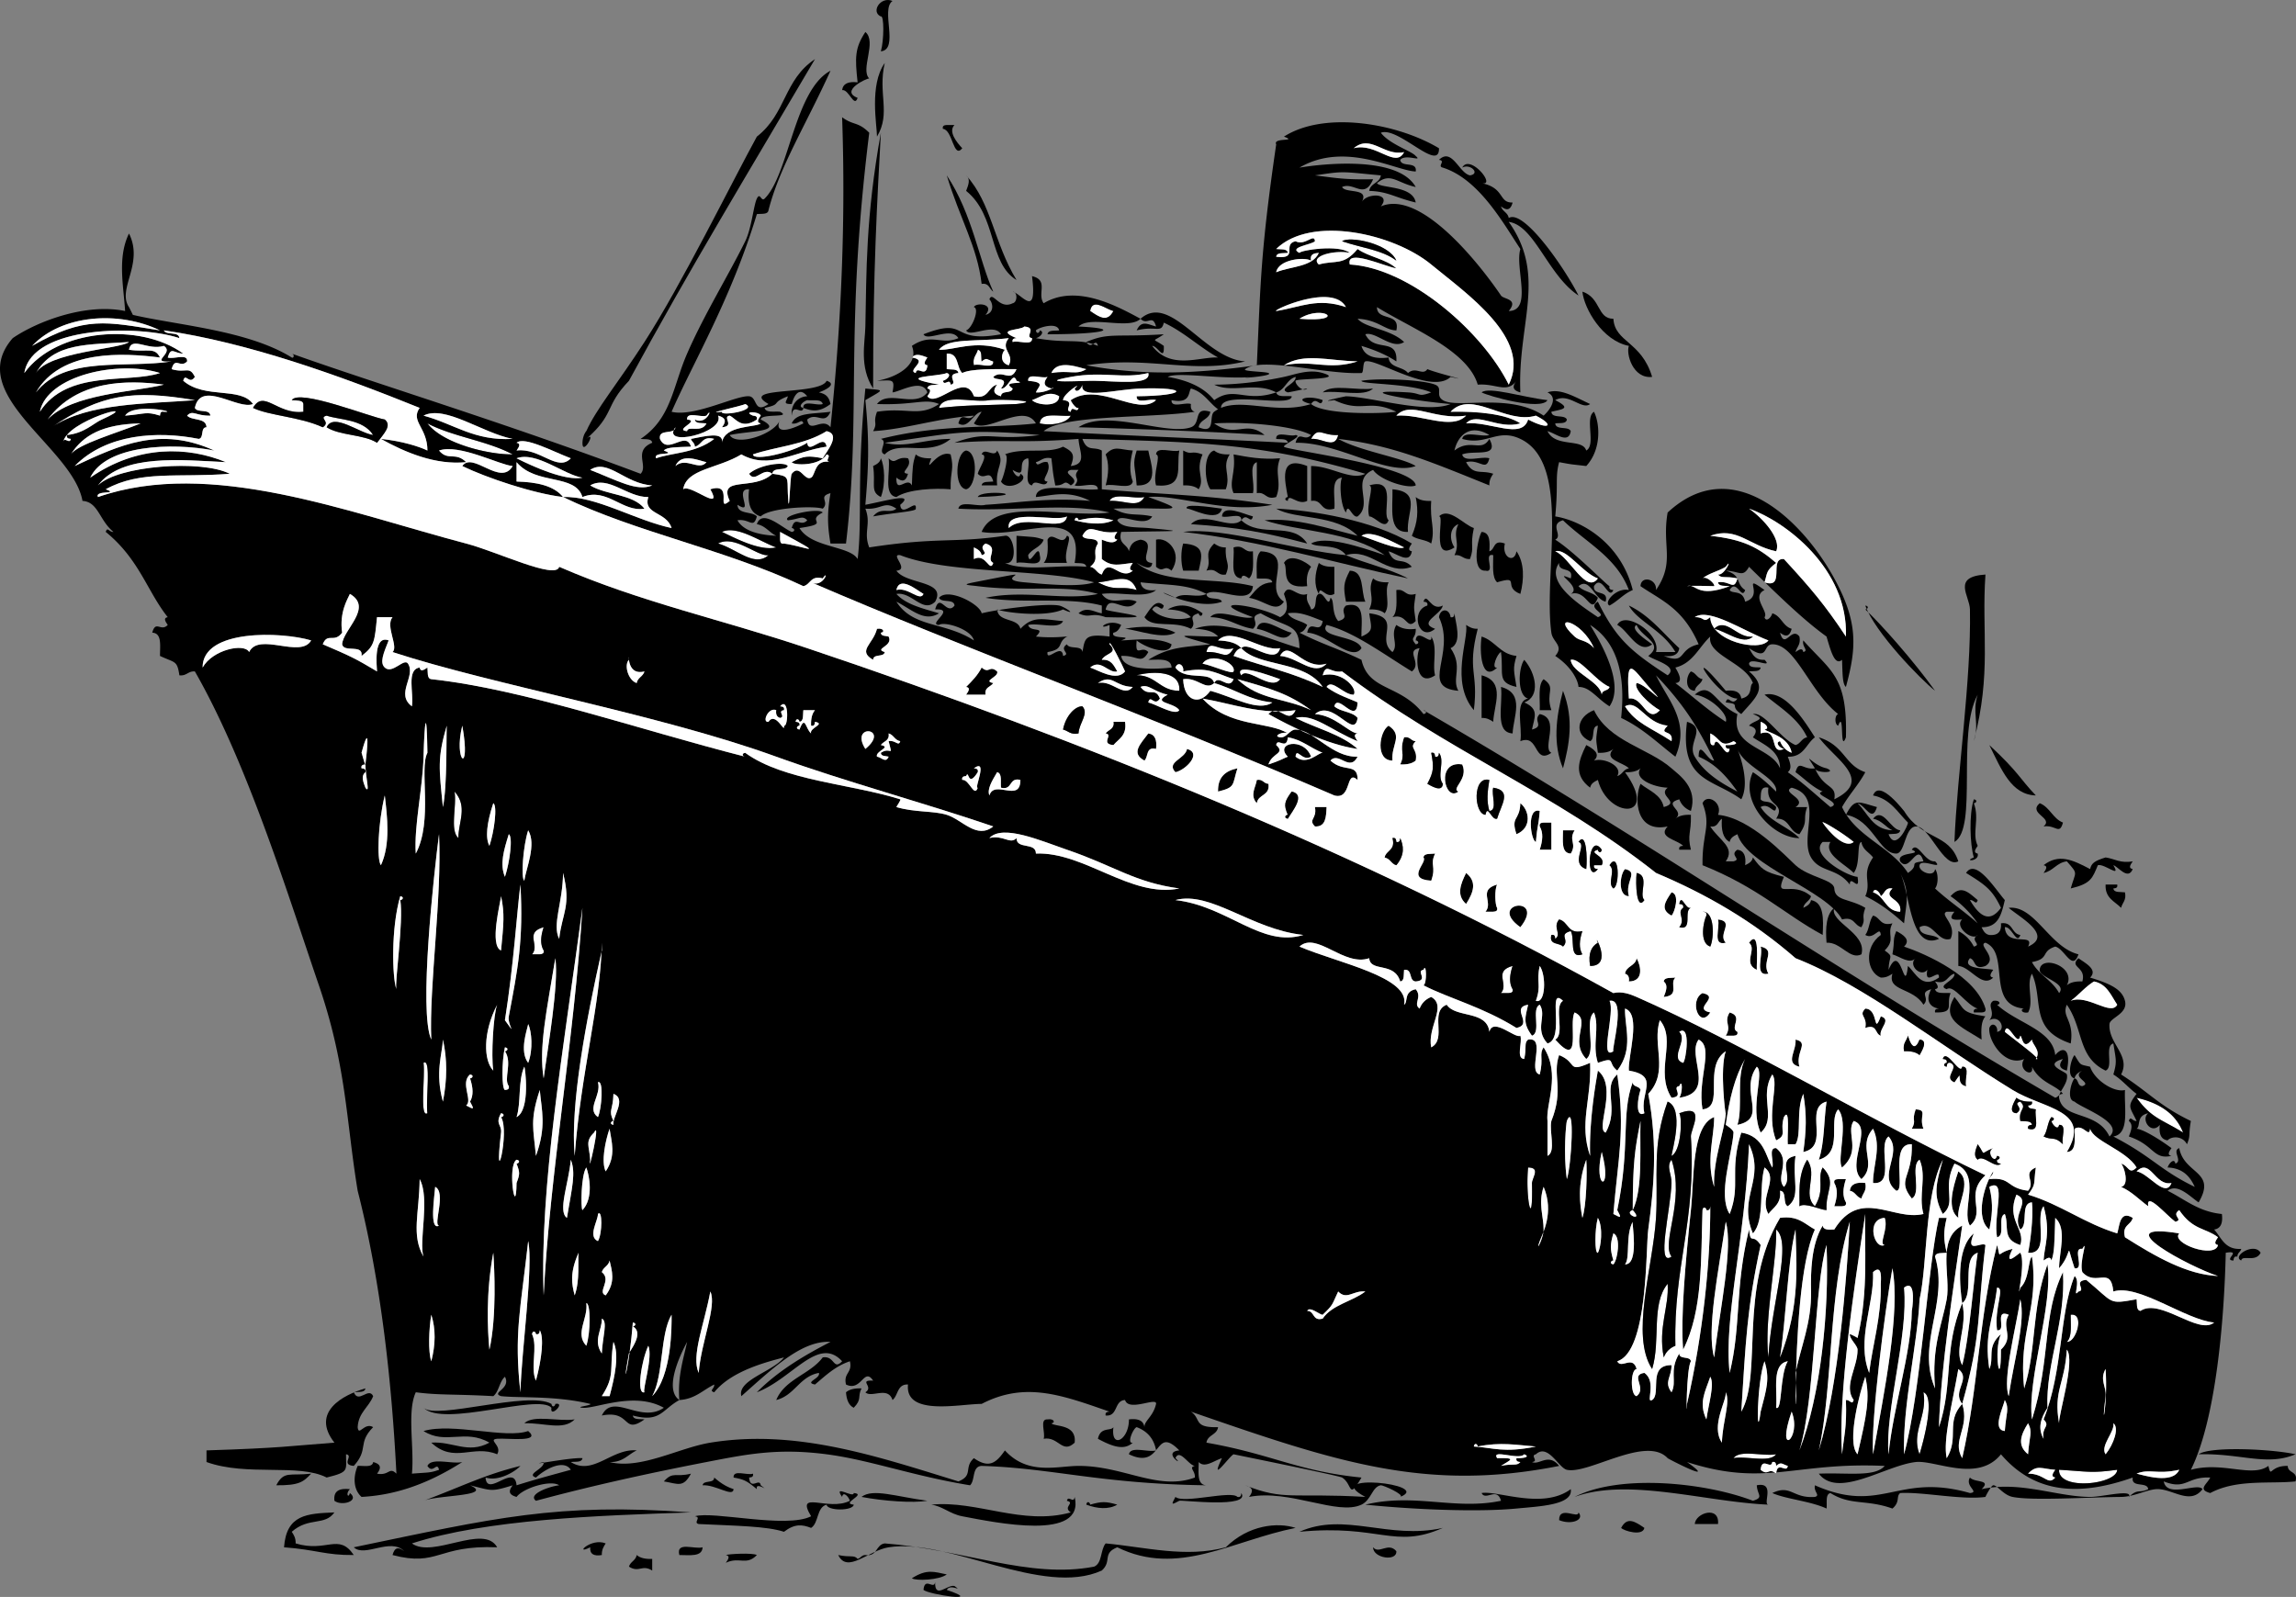 <svg xmlns="http://www.w3.org/2000/svg" overflow="visible" viewBox="0 0 592.407 412.062"><rect x="0" y="0" width="592.407" height="412.062" fill="#808080" stroke="none"/><g clip-rule="evenodd" fill-rule="evenodd"><path d="M227.28 4.252c-2.673-1.163-.089-5.307 3-4-3.154 2.179 1.814 12.481-3 13 .84-2.952.84-9.374 0-9z"/><path fill="#FFF" d="M287.28 80.252c-1.578 3.003-3.578 1.638-6 0 .56-3.441 3.87-.579 6 0zM252.28 90.252c1.172.162.843 1.823 1 3 1.313-1.2 1.573-.39 3 0 .168 2.168-3.547.453-5 1-.42-2.09.69-2.648 1-4z"/><path d="M341.28 101.25c2.366-2.3 8.976-.358 13-1-2.36 2.3-8.97.36-13 1z"/><path fill="#FFF" d="M242.28 105.25c1.157-3.843 8.761-1.239 13-2 2.77-.306 14.598.158 7 1-12.42.49-11.58.2-20 1zM268.28 109.25c.223-3.11 4.977-1.689 8-2-1.15 2.19-5.48 2.6-8 2zM132.28 117.25c-6.1.087-17.957-2.701-22-8 6.56 3.45 15.51 4.5 22 8zM338.28 113.25c1.902-3.329 2.725-.785 7-1-.91 3.8-4.02.73-7 1z"/><path d="M292.28 124.25c-.431 2.236-4.928.405-7 1 .824-3.086.875-5.753 0-8 2.287-2.423 3.543-1.208 7-1-.82 3.09-.87 5.75 0 8zM293.28 116.25h3c.524 2.96 3.185 9.262-3 9-.41-5.29-1.16-5.29 0-9z"/><path d="M298.28 117.25c.125-2.208 4.242-.425 6-1-.85 4.33 1.566 9.694-6 9-.93-3.02 1.43-7.77 0-8zM305.28 116.25c2.358 1.288 1.86-.131 5 1-1.976 4.471.71 6.202-1 9-.89-.777-2.258-1.075-4-1v-9zM313.28 116.25c.89.777 2.258 1.075 4 1-2.135 3.41.382 5.254-1 9h-4c-1.56-2.06-1.88-9.28 1-10zM318.28 117.25c3.654.679 7.271 1.395 12 1-1.564 3.933.564 6.067-1 10-2.826.826-2.591-1.409-5-1v-8c-2.255.745-.391 5.609-1 8h-5c-1.32-2.93.64-5.16 0-10zM353.28 125.25c7.582-2.207 3.01 7.148 5 9-.91 2.715-3.504-1.019-5-1-.93-3.02 1.43-7.77 0-8zM359.28 126.25c7.763.678 3.502 6.132 4 11-5.23.23-3.86-6.13-4-11z"/><path fill="#FFF" d="M286.28 129.25c1.064-2.27 6.286-.381 9-1-1.73 3.03-5.04.78-9 1z"/><path d="M376.28 135.25c-2.238.838-2.398 3.93-1 6-6.343 4.069-2.38-8.365-4-8 2.594-2.527 6.425 2.192 9 3-1.061 4.868.225 4.68-1 8-1.794.127-2.109-1.224-4-1 1.6-3.27-.59-4.72 1-8z"/><path fill="#FFF" d="M200.28 141.25c-4.354 1.052-11.03-2.634-14-4 3.85-1.81 10.02 2.62 14 4z"/><path d="M265.28 143.25c.294 3.529 2.706-3.529 3 0 .947 3.614-3.938 1.395-6 2v-7c4.352.357 4.598.152 7 1-.68 1.99-3.04 2.29-4 4z"/><path fill="#FFF" d="M198.28 143.25c-3.643 3.233-8.205-1.64-13-3 4.25-2.36 10.15 3.43 13 3z"/><path d="M298.28 146.25v-7c2.983-.784 7.047 3.408 4 8-2.04-1.74-1.96.75-4-1zM305.28 140.25c5.976.358 4.769 3.406 4 7h-4c-.63-1.93-.63-5.07 0-7zM313.28 140.25c.804.529 1.623 1.043 3 1-.271 4.146 1.313 3.896 0 7-2.409.409-2.174-1.826-5-1 1.6-2.95-.98-4.05 2-7zM318.28 141.25c2.826-.826 2.591 1.409 5 1-.011 2.656.378 5.711-1 7-.891-.615-1.788-1.208-2 0-3.11-.22-1.69-4.97-2-8zM331.28 145.25c1.548-2.753 6.002-.097 7 1-.839 1.161-1.319 2.681-1 5-7.38.84-4.71-4.57-6-6z"/><path fill="#FFF" d="M283.28 150.25c4.106-.219 8.243-2.786 10 2-4.4-1.28-5.16.58-10-2z"/><path d="M353.28 157.25c1.597-3.276-.597-4.724 1-8 .89.777 2.258 1.075 4 1-1.217 2.549.599 5.833-1 8-.89-.77-2.26-1.07-4-1zM333.28 163.25c-2.095 3.106-4.806-.298-9-1 1.02-3.84 6.17.56 9 1zM226.28 162.25c1.787-.282 2.052.945 1 1 .027.973 1.224.776 2 1 1.32 2.503-3.954 3.13-1 4-.226 1.44-2.985.349-3 2-4.15-2.37-.01-3.97 1-8z"/><path fill="#FFF" d="M318.28 167.25c-1.902 3.329-2.725.785-7 1 .76-3.64 3.2.1 7-1z"/><path d="M253.28 172.25c2.039 1.745 1.961-.745 4 1 .534 1.44-3.897 2.44-1 3-.65 1.017-2.299 1.034-2 3h-5c.615-.89 1.208-1.789 0-2 1.5-1.5 3-3.01 4-5z"/><path fill="#FFF" d="M293.28 174.25c4.128-1.109 11.45-1.265 11 4-5.02.03-5.97-4.03-11-4z"/><path d="M382.28 174.25c6.317 1.664 3.139 7.837 3 12-.804-.529-1.623-1.043-3-1v-11zM398.28 175.25c3.357 2.317.393 3.277 2 8h-3c.12-2.88-.54-6.54 1-8zM390.28 189.25c-4.742-.258-2.441-7.559-3-12 6.32 1.67 3.14 7.84 3 12zM287.28 186.25h3c.538 3.538-1.618 4.382-3 6-3.484-.294.084-2.706-2-3 .65-1.01 2.3-1.03 2-3zM358.28 187.25c3.871 2.576.616 4.875 1 9-4.48.02-3.42-7.53-1-9zM296.28 189.25c1.759.241 2.279 1.721 2 4-2.689-.689-1.933 2.067-3 3-3.56-1.91-1.04-4.24 1-7zM362.28 190.25c1.615-.282 1.722.945 3 1-1.877 1.907.594 1.81 0 5-.89.777-2.258 1.075-4 1 1.44-3.05-.36-3.13 1-7zM306.28 193.25c4.003 1.084-.411 5.498-3 6-2.51-2.63 2.51-3.37 3-6zM377.28 197.25c1.713 3.808-2.963 6.242-1 7-3.51 2.85-5.96-8.13 1-7zM319.28 198.25c-1.389 4.338-.406 4.866-5 6-.11-3.78 1.96-5.37 5-6zM324.28 201.25c1.615-.282 1.722.945 3 1 .473 3.14-2.691 2.642-3 5-1.91-2.08-.23-4.21 0-6z"/><path fill="#FFF" d="M117.28 204.25c3.5 3.922.958 7.874 1 12-2.29-2.04-.36-8.3-1-12z"/><path d="M392.28 207.25c2.304 1.797 3.087 6.325-1 8-1.57-4.68.83-3.32 1-8zM526.28 207.25c2.632 1.035 3.368 3.965 6 5-.914 3.356-1.859.495-5 1 2.69-2.26-4.14-3.28-1-6zM339.28 208.25h3c-.116 2.551-.188 5.146-3 5-1.87-1.91.6-1.81 0-5z"/><path d="M396.28 217.25c-1.382-.488-2.427-9.015 1-8-.39 4.68-.61 3.32-1 8zM397.28 213.25c-.184-.851.39-.943 1-1h2v7h-3c.8-2.42.93-4.42 0-6zM403.28 214.25h3c-1.654 2.632.654 3.368-1 6-2.55-.11-1.98-3.35-2-6zM367.28 221.25c.161-1.172 1.823-.844 3-1-1.435 3.056.365 3.134-1 7-6.82-.45-.84-4.73-2-6zM419.28 224.25c3.646.758-.096 3.192 1 7-2.9-.02-2.36-5.65-1-7zM378.28 225.25c2.82 2.247 1.975 4.913 0 8-2.61-2.28-1.39-5.18 0-8zM386.28 228.25c-.704 1.307-.536 5.293 0 6 .184.851-.39.943-1 1h-2c2.11-2.4-2.06-5.61 3-7zM543.28 228.25h3c.184.851-.39.943-1 1 .161 1.172 1.823.844 3 1 .424 2.09-.686 2.647-1 4-1.64-1.69-4.18-2.48-4-6zM431.28 230.25c2.226.42.783 5.306 0 6-3-1.57-1.64-3.57 0-6zM392.28 239.25c-8.85-6.33 6.75-8.45 0 0zM443.28 237.25c4.42.483-.199 3.797 2 6-3.61.95-1.39-3.94-2-6z"/><path fill="#FFF" d="M140.28 239.25c-.801 2.423-.923 4.423 0 6 .184.851-.39.943-1 1h-2c2.11-2.4-2.06-5.61 3-7z"/><path d="M451.28 243.25c2.81-3.703 1.925 4.662 2 7-3.75-1.72.15-5.27-2-7zM454.28 244.25c4.164.904.12 3.812 2 7-3.8.8-1.27-4.73-2-7zM422.28 247.25c1.174 2.141 1.827 5.966-2 6 .162-1.162-.221-1.779-1-2 .3-2.04 2.71-1.96 3-4z"/><path fill="#FFF" d="M390.28 249.25c-.802 2.423-.923 4.423 0 6 .184.851-.39.943-1 1h-2c2.11-2.4-2.06-5.61 3-7z"/><path d="M429.28 253.25c.161-1.172 1.823-.844 3-1-1.672 1.578 1.302 4.592-3 5 .7-1.76 1.11-3.09 0-4zM441.28 261.25c-2.832 4.396-5.551-3.126-2-5 4.86 1.04-2.86 3.97 2 5zM481.28 260.25c3.542.086 1.951 7.204 4 2 2.931.847-.598 3.22 0 5-1.57-.43-.854-3.146-4-2 .6-3.19-1.87-3.09 0-5zM446.28 261.25c3.688 1.035-.126 3.965 2 5 .184.851-.39.943-1 1h-2c1.66-2.63-.65-3.37 1-6zM463.28 268.25c3.646.758-.096 3.192 1 7-3.8-.91-.73-4.02-1-7z"/><path fill="#FFF" d="M109.28 274.25c2.047-1.329.54 9.422 1 13-2.04 1.33-.54-9.42-1-13zM551.28 283.25c5.688 1.312 10.052 3.948 12 9-5.38-3.37-8.16-3.64-12-9z"/><path d="M494.28 286.25c3.253.188.723 1.739 2 5h-3c1.29-2.36-.13-1.86 1-5z"/><path fill="#FFF" d="M394.28 301.25c3.134.067 1.27 2.286 1 4 .3 12.98-1.77 3.93-1-4z"/><path d="M505.28 314.25c-2.907-2.244-1.562-7.396 0-12 3.71 2.63-.49 8.65 0 12zM473.28 305.25c-.184-.851.39-.943 1-1h2c-.802 2.423-.923 4.423 0 6 .184.851-.39.943-1 1h-2c.8-2.42.93-4.42 0-6zM481.28 305.25c.424 2.09-.686 2.648-1 4-1.313-.354-1.573-1.761-3-2 .24-1.76 1.72-2.28 4-2z"/><path fill="#FFF" d="M458.28 317.25c4.253 3.515-1.254 18.882-2 33-1.15-9.96 2.27-24.95 2-33zM534.28 339.25c3.747-.536 1.411 7.328-1 7 1.38-1.29.99-4.34 1-7z"/><path d="M222.28 358.25c-1.117 2.323.214 2.677-2 5-1.342-.658-1.862-2.138-2-4 .89-.77 2.26-1.07 4-1z"/><path fill="#FFF" d="M496.28 359.25c3.097 1.14.08 12.472-1 16-2.23-5.7 2.11-9.91 1-16z"/><path d="M135.28 367.25c2.367-2.3 8.975-.358 13-1-2.94 2.96-7.83.84-13 1z"/><path fill="#FFF" d="M447.28 376.25c1.712-2.288 7.633-.367 11-1-1.71 2.29-7.63.37-11 1zM531.28 379.25c7.567.453 8.269.928 15 0-.1 3.81-15.24 5.49-15 0z"/><path d="M80.283 380.25c-2.011 2.139-3.086 3.052-9 3 2.01-3.82 3.435-2.37 9-3zM178.28 380.25c-2.02 3.74-3.323 2.611-7 2 2.4-2.67 2.95-.98 7-2zM90.283 385.25c2.627 2.04-2.107 3.48-4 2-.301-2.635 1.385-3.282 4-3-1.2 1.15-.39 2.54 0 1zM443.28 393.25h-6c.18-2.89 6.43-4.84 6 0zM424.28 394.25c-.42 2.226-5.306.783-6 0 1.58-3 3.58-1.64 6 0zM181.28 399.25c-.112 2.555-3.349 1.984-6 2-.94-3.61 3.94-1.39 6-2zM354.28 399.25c1.555 1.886 3.896-1.435 6 1 .22 2.75-6.03 1.84-6-1zM164.28 401.25c.89.776 2.258 1.075 4 1v3c-2.632-1.655-3.368.655-6-1 .36-1.31 1.76-1.57 2-3zM244.28 406.25c-1.877 1.473-7.979 1.727-9 1 3.87-2.49 5.75-1.65 9-1zM221.28 25.252c-.903 2.709-2.237-2.286-4-2 .241-1.759 1.721-2.279 4-2-.712-6.423-.717-8.892 2-13 3.043 2.523-1.379 9.693 1 12-.52-.132-7.73 3.197-3 5zM210.28 15.252c-16.917 28.771-32.404 54.255-48 83-6.4 6.704-3.551 8.51-11 15 2.891-2.519-1.076 4.71-1 1 .041-2.001 1.107-3.243 1-3 2.461-5.592 8.12-12.35 15-23 9.596-14.854 22.407-40.958 29-53 7.62-5.915 6.88-14.603 15-19.998zM226.28 35.252c-.005-2.925-2.033-13.329 2-19-1.85 7.918 1.66 12.881-2 19zM227.28 34.252c-.935 17.363-2.036 35.75-2 66-3.612-5.639-2.094-11.678-2-16 .31-14.095.05-28.13 4-49.998z"/><path d="M213.28 98.252c3.081.997-1.114 2.703-2 3 1.86.41 2.59 1.14 3 3-2.774 2.12-4.677 1.901-7 1-.168-2.168 3.547-.453 5-1-.31-1.357-2.504-.83-4-1-1.147.354-2.535 1.761-1 2-.294 2.084-2.706-1.484-3 2-.322-2.729 1.454-4.901 4-5-2.701-3.289-3.899 1.688-4 2-2.558.044-1.219-.743-1-2-4.666 1.818-1.28 1.965-6 3 .31 1.357 2.504.83 4 1 3.176 1.666-4.884.334-5 2 6.438 3.215-2.8 2.868-8 4 1.629 3.038 11.808-.201 13-4-1.465 3.197 1.098 3.47 6 1-.437-1.484-1.28.395-3 0 1.213-2.83 5.224-2.392 10-3-1.578 3.654-3.578-.068-6 2 .553 3.85 3.867-.77 6 2 1.957-18.93 4.164-46.937 3-80 2.951 2.187 4.049 1.048 7 4-6.396 51.714-2.005 72.268-6 106h-4c-.84-4.926-.84-8.074 0-13-3.367.903-.118 2.237-2 4-2.364-.814-13.713-.248-16 2-2.576-.758-3.475-3.192-3-7-4.078-.291 1.529 6.846-3 4 .102 2.565 3.727 1.607 5 3-.914 3.357-1.859.495-5 1 1.802 3.255 6.946 3.849 10 4-1.812-.854-2.758-2.576-5-3 1.389-4.074 6.521 1.002 9 2 1.135-.19.555-1.003 0-1 .903-3.367 2.237-.118 4-2-1.286-1.38-2.068-.267-5 0-1.762-1.284 8-3.312 9-2-4.661 2.302 2.494 2.777-6 4 3.09 5.149 12.987 4.538 15 8 1.247-9.7-.268-21.269 2-44 5.014.542 5.014.04 0 3 1.17 11.286.705 18.642 0 27 5.156-.979 12.966-3.297 9 0 .272 3.506 4.428-1.807 4 1 .399.694-5.614 1.026-11 2 2.083-2.627 4.217-.533 6-2-3.1-2.132-3.824.314-8 0 1.564 3.933-.564 6.067 1 10 17.854-2.742 21.477-1.057 35-3 2.417-.548 3.624 7.818 0 7 5.014 2.32 14.323.344 21 1-.162-1.172-1.823-.843-3-1 2.854-15.605-13.691-6.163-24-8 3.702-8.965 21.82-3.514 33-5-11.136-2.692-24.492-.181-39-1 .431-2.236 4.928-.405 7-1 8.022-.449 16.262-1.961 27-1-5.791-2.888-9.797-1.378-14-1 .085-4.107 10.088-1.51 16-2-.125-2.208-4.242-.425-6-1 1.745-2.039-.745-1.961 1-4h-2c-2.729.903 3.042 2.237 0 4-1.987-1.666-1.271.09-4 0-.688-3.715-.482-2.614-1-7-2.09-.423-2.648.686-4 1 .437 1.484 1.28-.395 3 0 1.298 2.48-2.231 4.853 0 5-.677 1.989-3.323-.989-4 1-2.236-.431-.405-4.928-1-7-3.295.492.197 5.514-4 3 .353 1.147 1.761 2.535 2 1 2.888 1.452-3.26 4.876-5 2 .746-1.349 2.224-6.981 1-7 4.656-1.897 11.147-.034 15-2 2.59 1.286 3.142 2.068 2 5 4.313-.535 2.165-3.73 2-7-15.752 1.218-18.606.005-32 1 8.997-3.369 9.103-.396 22-2-19.777-1.751-22.168-.417-40 2 5.52 1.404 10.407-.996 17-1-5.768 4.822-13.319.103-17 4-1.989-.677.989-3.323-1-4 15.176-3.86 28.472-2.693 40-4-3.112-5.525-12.681 2.738-16 0a223.204 223.204 0 012-3c-2.147.227-3.436 4.638-6 3 .903-3.367 2.237-.118 4-2-9.739.717-17.488 3.482-26 4 1.288-2.358-.131-1.86 1-5 7.787-1.235 10.861 1.462 16-2-3.603-1.556-6.338.358-16 0 2.934-3.804 9.856 1.142 13-3-1.318-3.746-7.104-.154-9 0 .655-3.612.086-3.109-4-3 5.266-.882 10.945-4.235 9-9 5.17-3.482 7.542-.067 12-2-1.877-3.104-7.979.993-9-1 11.918-4.643 6.45 2.494 20 0-1.877-3.104-7.979.993-9-1 1.587-.507 3.533-5.672 2-6 .492-1.265 5.514-.943 3 2 2.522-.677 1.771-3.323 1-4 .848-2.359 2.463 2.755 6 1 1.274-.226 1.311-2.984 0-3 2.378.606 6.413 7.147 5-4 4.424 1.053 1.227 4.523 3 7 8.506-5.109 19.176.884 25 4-3.036 2.964-12.964-.964-16 2 11.409.547 6.839 2.002-8 2 .162-1.172 1.823-.844 3-1-.42-2.226-5.306-.783-6 0 .19 1.135 1.003.555 1 0 1.401.354.086 1.761-1 2 8.271 1.488 11.023-.051 16 2-.56-2.259-1.56 1.212-3-1 5.775-2.495 7.578-1.209 20-2-3.019 2.156-3.019.844 0 3 .17 4.217-1.536-.017-3 0 4.79 6.286 12.35 2.736 17 3-4.917-2.75-8.761-6.572-14-9-.634 2.86-1.945.716-7 2 1.242-2.753 2.908-1.538 5-1-.903-3.367-2.237-.118-4-2 7.781-6.848 16.379 10.309 27 11-13.809 3.334-24.591-1.479-41 1 14.302 2.658 27.311 2.286 44 0 .982-21.073.912-29.012 5-57-.943-1.85 5.724-.614 2-2 10.435-6.671 29.131-3.515 40 3 .159 6.432-10.544-5.728-15-4 2.251 2.986 7.987 4.724 9 6 1.929 1.655-2.622-.655-4 1 .271 2.062 4.428.238 4 3-5.217-.186-18.24-7.881-30-1 5.854-.98 25.394-3.18 30 5-4.819-1.03-6.483-3.878-10-1 .885 1.404 9.237.526 10 5-5.544-1.329-7.01-2.812-12-3 .294-2.039 2.706-1.961 3-4-10.545-.975-9.199-1.155-17 0 5.566.683 7.64 1.133 15 1-2.247 5.338-4.913.607-8 2 .854 1.765 7.298.054 5 4 1.208-2.551 7.9-2.526 5 1 10.626-4.542 26.331 16.094 31 23 .684 1.011 4.646.828 2 4 6.24-.093 1.542-11.125 3-16-4.434-6.705-10.678-18.033-20-21-1.567-.354.875-1.761-1-2 3.355-3.289 5.191 3.426 8 4 2.767-.43.052-3.146-2-2 1.945-3.713 8.992 4.928 5 4 6.077 1.254 4.317 5.114 8 5-.56 2.078-1.56 2.119-3 1 .354 1.313 1.761 1.573 2 3 3.804-2.366 14.298 12.659 18 20-7.883-5.187-11.363-18.122-18-19 9.929 13.99 2.214 26.215 3 44-2.078-.56-2.119-1.56-1-3-2.522 3.381-5.238.624-10 1-2.574-8.83-16.891-14.391-26-20-.02 3.686 6.071 1.262 5 6-2.992-.041-4.779-2.77-10-3 2.09 2.469 8.396 2.571 12 6-3.111 2.089-7.343-2.834-10-2 2.3 4.857 8.387.612 8 7-3.298-2.153-6.687-3.281-9-4 .758 2.576 3.192 3.475 7 3 .239 2.761 3.718 2.282 5 4 2.092-1.776 3.759.786 5-1 2.827 1.147 12.052 3.343 6 2-4.95 4.69-19.158-4.842-22-4-.741.22-.364 2.974-1 3-9.693.4-25.656-4.273-30-1-.805.606 5.108.601 6 1 1.891.846-10.717 1.627-4 1-7.92.739-19.313-1.399-22 0 5.144.856 9.336 2.664 12 6 5.356-3.764 7.879.727 16-2-5.296-2.834-11.394.299-16-2 7.732.003 14.874-1.331 18-2 2.865-.613 6.405-2.077 10-1 5.911 1.771-6.796 1.354-7 2-.242.767 1.796 3.095 3 2 .094-.085-2.753.621-5 1-2.709-.903 2.286-2.237 2-4-2.323.677-2.677 3.323-5 4 .31 1.357 2.504.83 4 1-.063 3.406-20.626-2.418-18 4-3.046-1.621-4.312-5.021-8-6-.72.931-.029 4.019-5 3-.169 2.168 3.547.453 5 1-.162 1.163.221 1.779 1 2-11.557 1.693-34.06.694-39 5 31.772 1.625 39.718 1.822 63 3-.161-1.172-1.823-.843-3-1-.169-2.168 3.547-.453 5-1 2.055.233-3.118 2.371-3 3 .158.846 33.644 4.942 34 10-2.033.988-9.251-1.381-11-4-5.947 2.624.186 8.653-4 12-1.44.534-2.44-3.897-3-1-1.473-1.877-1.727-7.979-1-9-3.11.223-1.689 4.977-2 8-3.736 1.069-2.851-2.483-6-2v-9c5.052-.05 10.33 3.875 14 2-26.731-7.89-42.768-8.227-73-9 1.242 3.468 2.908 1.842 5 3v10c16.716 1.447 26.343 1.325 44 4-12.334 2.394-24.432-2.767-32-2 12.335 4.417 4.682 2.49-9 3 4.019 2.172 5.821 1.045 10 2-1.877 3.104-7.979-.993-9 1 1.239 2.116 5.024 1.724 8 2 10.726.996 7.454.725-7 1-.857 3.19 1.574 3.093 2 5 .41-1.86 1.14-2.59 3-3 4.529.703-1.078 5.748 3 6-.15 2.487-3.386.292-4 0 7.187 5.835 20.452 3.538 30 6-.652 5.458-9.311-.098-12 2 .15 1.85 3.386.614 4 2-7.358 2.759-21.29-5.301-12-1 2.166-1.599 5.451.216 8-1-5.15-2.644-9.682-2.181-17-3 .241 1.759 1.721 2.279 4 2-2.696 2.304-9.645.355-14 1 2.264 3.32 6.001.528 9 2-2.736 3.64-7.032-2.355-8 2-.125.564 18.034 2.469 0 2-3.866-1.365-3.944.435-7-1 2.083-1.912 4.217-.229 6 0v-2c-8.978-2.366-20.17-.366-30-2 10.006-2.172 20.521.845 29-1-9.154-2.582-18.375-.429-31-2-2.375-.295-4.552-.305-1-1 20.438-3.997 3.573-.819 13 0 5.127.445 14.104 1.382 18 0-12.738-3.529-37.565-2.088-50-7-2.806-.428 2.506 3.728-1 4 2.563 3.625 13.043 2.505 10 8-3.177 3.11-5.985-2.632-10-2 2.532 2.801 6.91 3.756 11 5-3.789 2.359-6.942-.951-11-3 4.349 6.821 12.44 5.112 20 10-.752-2.958-7.632-4.977-9-4-3.087-.12 4.557-4.265-1-4 1.242-4.538 2.908 1.728 5-1-.15-1.85-3.386-.614-4-2 2.304-2.722 10.58 1.627 11 4 4.659-1.153 16.837-2.652 20-2 1.428.294 5.028 2.814 1 1-4.544 2.095-14.979.825-17 0 .252 3.415 5.297 2.036 6 5 3.306-3.506 5.806-2.402 11-2-1.064 2.27-6.286.381-9 1 .536 2.062 4.731.238 2 3 5.321.541 9.539-.292 8 0-2.705 1.625-.522 3.246-5 4-.428 2.806 3.728-2.506 4 1 2.259-.56-1.212-1.56 1-3 .614 1.386 3.85.15 4 2 .662-3.524.494-4.828 7-4v-3c-3.728 1.604-.545-1.844 3 0-.443.89-.878 1.789-2 2-.943 1.85 5.723.614 2 2 2.847-.053 9.212-1.045 13 1-.566 3.386-7.242.515-9-1-.474 4.745 1.247 1.107 3 3-1.903 3.329-2.725.785-7 1 .625 4.377 11.016 3.189 13 3-.111-2.555-3.349-1.985-6-2 5.562-3.435 9.289-3.235 16-4-11.545-3.17-6.313-1.961 2-2-1.232-1.434-3.438-1.895-6-2 7.507-2.856 18.534 2.568 27 5-.14-6.522-2.923-5.012-10-9-3.367.903-.117 2.237-2 4-4.059-.608-6.413-2.92-11-3 1.904-2.487 8.292.88 11 0-13.477-4.847.635-3.455 7 0 2.873-1.382 1.44-4.618 1-6 1.232-3.038 3.438 1.084 6 0-.424 2.09.686 2.648 1 4 1.85-.15.614-3.386 2-4 1.44-.534 2.44 3.897 3 1 1.098.553.182 3.867 2 6 3.367-.903.117-2.237 2-4 5.214-1.213 3.88 4.121 4 8 3.264-1.446 2.517-2.234 2-6 8.809 1.074 1.506 6.466 6 10 1.647-1.913-.645-4.246 1-7 1.161.839 2.681 1.319 5 1 .091 2.729-1.666 2.013 0 4 1.135-.19.556-1.003 0-1 .271-3.506 4.428 1.807 4-1 1.735 2.737.206 7.263 1 10-4.951 3.31-5.147-4.667-4-7-3.85.553.77 3.867-2 6-7.392-4.521-14.753-10.096-22-12-2.282 3.328 7.961 2.672 9 6-2.558 3.708-8.953-3.772-14-4 .677-3.74 3.323.74 4-3-3.967-1.553-6.159-2.474-9-2 .91 1.757 3.504 1.829 5 3-.443.89-.878 1.789-2 2 6.479 3.234 9.432 3.856 16 7 1.837 8.137 10.009 6.224 16 14 1.135-.19.556-1.003 0-1 53.702 31.133 104.79 66.104 163 100 .81-.19.997-1.003 2-1-1.856-2.375-5.851-2.736-8-7 .621 3.114-3.93.754-2-2-5.074 2.177-9.399-4.908-9-8 .649-1.697 2.299-.625 2 1 2.487-.403.763-4.58-2-3 1.776-2.092-.786-3.759 1-5 1.787-.282 2.052.945 1 1 5.149 4.792 14.33 6.474 15 13 2.077-2.524 4.158-1.452 3 4-2.078-.56-2.119-1.56-1-3-5.344 1.489.837 3.246 1 4 .496 2.289-2.248 4.541-2 6 .975 5.744 9.768 3.208 13 10 3.952-3.573-7.298-7.345-9-9-2.226-.42-.783-5.306 0-6 1.086.247.678 1.988 2 2 2.729-.903-3.042-2.237 0-4-.891.443-1.789.878-2 2-2.226-.42-.783-5.306 0-6 1.718 2.819 1.239 2.321 4 3 1.182 3.551 6.268 6.729 9 6-.24 4.76 1.27 11.27-3 12 10.248 5.35 11.884 8.579 21 13-1.246-2.754-3.149-4.851-7-5 .354-1.146 1.761-2.534 2-1 1.988-.677-.988-3.323 1-4 1.229 6.762 9.764 5.91 5 14-2.166-1.429-5.451-5.049-8-3 4.464 2.202 7.931 5.402 14 6 .279 2.279-.241 3.759-2 4 1.902 2.098 2.725 5.275 7 5-.189.81-1.003.997-1 2-.851-.184-.943.39-1 1-2.806-.013 2.381-2.729-2-2-.382 16.902-2.466 42.902-9 56 8.243-2.221 15.737 2.11 20-1 .832 3.347.2-.101 5 0 .013 1.987 2.729 1.271 2 4-6.533.693-15.199-.65-22 3-3.347-.903-.873-2.237 0-4-6.082-.283-6.156 3.318-12 1 .825 4.454 8.84.177 10 2-3.232 4.301-7.962-.319-12 0-2.566.203-5.764 1.967-9 2-8.979.093-22.879 1.023-28 0-2.38-.476-4.017-3.108-5-3-.56.062-2.062 3.009-2 3-6.083.84-16.214-1.339-22-1-1.125.903.063 2.237-2 4-6.785-2.423-10.758-.714-16-4-1.357.31-.829 2.504-1 4-4.164-1.932-10.438-2.418-14-4 4.829-2.318 5.223 1.438 11 1 1.484-.437-.395-1.279 0-3 17.264 7.631 21.254-3.342 40 2 2.578-.241-1.373-1.721 0-4 1.253 1.393 5.654.435 3 3 9.957-2.175 19.392 1.956 28 2 3.118.016 11.157-2.107 10 0 2.323-2.215 2.677-.883 5-2-.271-2.062-4.429-.238-4-3-12.754 4.485-24.797 4.782-34-6-5.998 7.434-16.941 1.428-22 2-7.854.888-20.007 9.533-25 3 7.399-.32 14.438.955 17-2-23.472-1.069-30.696 5.535-51-1 8.414 6.017-4.797-.783-5-1-5.561-5.954-20.43 4.241-26 3-2.138-.477-4.863-6.873-8-4-1.567.354.875 1.761-1 2 1.912.875 4.246-2.467 7 1-34.451 6.839-57.623-1.056-95-14 2.747 1.852.473 4.175 7 4-.294 2.039-2.706 1.961-3 4 16.759 2.918 23.589 7.396 40 9-3.49 5.981-2.214 1.756-5 0-.745-.47-28.012-5.995-28-6-1.071.463-6.348 8.013-3 1-2.104.658-4.445 2.646-6 1 .016 2.651-.555 5.889 2 6-27.484-.369-39.807-4.46-58-5-2.565.102-1.607 3.727-3 5-14.82-2.421-25.848-6.547-37-8-12.663-1.65-20.634-.008-31 2-17.258 3.343-31.383 6.591-44 10-2.259-1.683 3.525-3.741 6-4-2.197-1.479-9.267.694-11 3-2.078-.56-2.119-1.56-1-3-5.707 1.772-5.352 1.368-11 0 6.262 2.827-8.329 2.477-12 4 9.946-3.705 15.642-6.71 25-9-1.583 1.671-5.82 4.049-9 3 .38 5.294 7.466-3.797 8 2 4.559-1.441 9.287-2.713 14-4-1.69-2.637-6.219-.541-9 2-2.709-.903 2.286-2.237 2-4-4.981 1.156 6.92-1.242 10-1-.162 1.172-1.823.844-3 1 5.717 3.635 10.631-3.614 17-3-2.287 1.046-3.543 3.124-7 3 8.027 1.994 17.853-3.667 26-5 22.067-3.61 43 3.517 64 10 3.967-1.577 1.295-3.577 4-6 3.957 2.76 5.792 1.174 8-2 5.939 6.5 13.437 4.016 19 4 11.67-.033 20.524 6.504 30 3 .21-1.711-1.705-2.59 0-3-1.613-.169-3.936-4.574-5-2 2.53 2.416-3.615-1.562 1-2-6.636-6.764-4.16 5.224-13 1 .431-2.236 4.928-.405 7-1-.558-3.109-2.339-4.994-5-6-.911.271-2.656 4.428-1 4-2.094 1.917-4.806 1.282-9-1 .677-3.198 3.323-1.887 4-3-.736 5.767 4.033 3.371 4-2 2.279-.279 3.759.241 4 2-.066-1.662 2.255-2.686 3-6 .276-1.872-7.044 2.104-8-1-2.88.12-1.735 4.265-5 4-.184-.851.39-.943 1-1-12.08-4.172-21.645-7.906-33-2-5.597-.003-19.837 3.255-19-5-2.822-.155-2.506 2.827-4 4-1.176-3.672-5.463-.432-7-2 2.32-1.464-1.954-3.17 2-3-2.384-3.59-2.966 2.939-7 1-.725-3.059 1.725-2.941 1-6-3.75 1.249-6.292 3.708-9 6-2.897-.56 1.534-1.56 1-3-5.045.955-6.207 5.793-11 7 2.238-5.429 8.727-6.606 12-11 3.14-.493 2.642 3.447 5 1-6.129-6.693-12.83 4.541-22 8 5.301-5.366 11.95-9.383 19-13-7.375-.417-14.768 6.688-23 14-1.127-4.151 8.271-6.378 11-10-4.333 1.153-13.524 3.426-18 9-1.454-.443.102-.878 0-2-2.918 1.416-4.917 3.75-9 4-.478-6.145 1.004-10.329 2-15-2.922 5.486-5.493 12.586-2 15-4.557 2.523-4.881 5.887-12 4 .162 1.172 1.823.844 3 1-5.777 4.098-3.323-2.533-11-1 2.892-6.072 9.882 2.19 16-2-7.739-4.312-17.571.329-21 0-2.169-.208 2.587-.61 2-1-9.165-2.174-17.943-1.475-23-2-2.719-.914 2.664-1.859 1-5-1.444 1.223-1.517 3.816-3 5-10.189-.564-14.021-.208-20-1-2.32 5.014-.344 14.323-1 21 4.352-.357 4.598-.152 7-1-.56-2.259-1.56 1.213-3-1 1.064-2.27 6.286-.381 9-1-9.907 6.319-18.343 8.591-26 9-2.145-1.915-2.191-5.214-1-8 1.583-.083 3.814.48 4-1 2.078.56 2.119 1.56 1 3 3.19.594 3.093-1.877 5 0-1.171-23.051-3.868-48.981-10-73-2.991-18.143-2.875-32.181-10-53-7.987-23.339-18.453-57.354-32-81-1.793-.127-2.109 1.224-4 1-.579-3.929-1.108-3.145-5-5-.015-2.651.555-5.888-2-6 .903-3.367 2.237-.118 4-2-.615-.89-1.208-1.789 0-2-5.35-6.719-7.292-14.894-16-22 .443-1.454.878.102 2 0-3.66-2.951-3.918-7.766-8-8-2.508-13.946-30.729-27.405-18-42 6.168-4.23 18.725-9.111 29-7-.414-6.547-2.02-13.855 1-20 3.912 7.848-3.146 14.29 0 19 .06.09 1.008 2.002 1 2 11.668 2.7 29.709 3.983 41 11 .444.276.863-.691 0-1 21.166 7.575 54.939 17.809 90 31 2.051-2.063-1.999-5.937 3-8-.162-1.172-1.823-.843-3-1 7.938-5.282 8.271-13.42 12-22 4.337-9.977 10.887-20.602 15-29 1.643-3.355 2.144-9.207 3-11 .853-1.786 1.094.893 2 0 6.291-6.201 7.674-28.061 17-33-6.375 14.058-13.138 24.78-16 36-.162 1.172-1.823.843-3 1-6.667 21.985-16.487 38.365-22 51 5.802 1.448 16.713-4.308 20-4 2.221.208 1.164 4.64 5 2-8.01-4.61 13.27-2.14 15-5.998zm-42 17.998c3.723 1.386-2.943.15-2 2 4.103-1.463 10.235-1.276 15-5-3.19-.857-3.093 1.574-5 2 .003-1.003-.81-1.19-1-2 3.713-.705 8.529-1.991 8 1 .625-4.611 8.797-3.914 10-5-1.208-.211-.615-1.11 0-2-.386-1.158-4.857-1.158-2 0 .61.057 1.184.149 1 1-3.967 2.691-5.383-.253-7-1-2.084.294 1.484 2.706-2 3 1.119-1.44 1.078-2.44-1-3 1.849 4.418-14.921 8.315-11 3-.272 2.062-4.428.238-4 3 1.992 4.338 6.671-2.346 8 2-3.8.15-6.24.11-7 1zm15-10c-.586 1.257 9.457-.387 6-2-.74.51-11.41 2.7-6 2zm-9 2c3.529.294-3.529 2.706 0 3 .239-1.551 3.718.594 5-2-1.177-.157-2.838.172-3-1 3.12 1.664 4.842-3.719 3-1-1.45.55-5.17-1.17-5 1zm9 29c2.97 1.366 9.646 5.052 14 4-3.98-1.38-10.15-5.81-14-4zm-1 3c4.795 1.36 9.357 6.233 13 3-2.85.43-8.75-5.36-13-3zm90-7c-2.681 1.596-15.791-2.25-15 3 3.96-3.92 14.38 1.43 15-3zm-13-29c7.598-.842-4.23-1.306-7-1-4.239.761-11.843-1.843-13 2 8.42-.8 7.58-.51 20-1zm-5-4.998c-1.119 1.44-1.078 2.44 1 3 .016-1.651 2.774-.56 3-2-3.406-2.214 4.406-.883 1-2-.903-2.709-2.237 2.286-4 2 2.416-3.199-1.562-1.887-2-3 2.422-2.068 4.422 1.654 6-2-5.875-.035-11.87-.104-14 1-1.566-1.434-.788-5.212-4-5v4c1.177.157 2.838-.172 3 1-3.484.294.084 2.706-2 3-.239-1.875-1.646.567-2-1 1.086-.239 2.401-1.646 1-2-2.073.952-14.057.805-2 3-1.177.157-2.838-.172-3 1 1.208.211.615 1.11 0 2 2.359 3.141 9.669-6.506 12 0 3.87.87 3.56-2.44 6-2.998zm-21-3c.294-2.084 2.706 1.484 3-2-1.208-.211-.615-1.11 0-2-1.763-.692-3.097-1.105-4 0 4.62.677-1.53 3.323 1 4zm6-6c4.031.175 9.248-2.686 17 0-.771.677-1.522 3.323 1 4 1.619-2.951-2.384-4.049 0-7-8.38.998-15.7-.154-18 3zm39-10c2.422 1.638 4.422 3.003 6 0-2.13-.579-5.44-3.441-6 0zm-1 15c-1.394-.196-7.413-2.794-9 1 4.67-.808 6.39.641 9-1zm-4 2c-9.738 1.759 3.481.962 6 1 5.673.085 14.855 1.271 14-2-6.64 1.589-11.49-.536-20 1zm0 9.998c-3.023.311-7.777-1.11-8 2 2.52.6 6.85.19 8-2zm-38 46c-1.858-1.074-6.195-4.775-7-1 2.98-.89 6.09 3.12 7 1zm46 17c2.503-.169 3.13 1.536 4 3-2.323.575-4.226-3.369-7-1 2.078.656 6.841 3.735 9 1-.574-1.371-4.254-8.849-4-7 2.44 2.35-1.11 2.24-2 4zm27-2c4.275-.215 5.098 2.329 7-1-3.8 1.1-6.24-2.64-7 1zm19-1c-4.81.991-12.384-5.814-16-2 2.562.105 4.768.566 6 2-1.122.211-1.557 1.11-2 2 8.683 3.054 14.603 4.009 23 8-4.742-6.936-16.511-5.046-21-10 1.72-2.11 8.82 4.63 10 0zm0 2c4.615.338 8.779 5.417 12 2-6.08 1.9-9.55-6.57-12-2zm174 131c-3.349 6.522.722 9.902-3 13-2.604-4.777-1.723-7.859 0-14-4.804 9.383-3.903 26.745-6 36-.504 11.34-4.416 27.582-4 40 4.352-16.087 6.083-48.466 9-61h2c-.847 3.604-.847 5.396 0 9-1.177.156-2.839-.172-3 1 3.587 11.972-4.935 22.496 0 34-.962-10.769 1.863-16.699 3-23 1.087-6.024-2.632-15.576 4-19-2.18 15.551-5.514 36.252-6 52 3.776-11.275 1.094-20.103 6-32 1.512 5.994-2.258 11.848 0 16 1.889-7.015 3.131-23.937 4-29-4.292 1.375-.726 10.607-4 13-.526-3.496-1.781-14.041 3-18-2.26 5.542 1.856 2.088 3 3-2.219 18.507-.915 22.917-6 41-2.709-3.419 2.403-6.419-1-9-1.567 9.015-4.016 18.404-3 23 3.286-5.315-.322-9.301 4-14 2.019 6.169-2.759 9.33 0 14 4.218-18.331 4.265-36.491 9-55 1.101 3.963-.496 2.056 4 1-2.657 5.299 1.893.816 2 1 1.48 2.537-1.151 13.147 0 9 2.351-2.016 1.997-7.331 3-8 1.875 13.27-3.604 19.592-2 34 3.227-10.117 1.815-20.496 6-32 1.528 10.418-5.336 29.73-4 40 4.92-15.589 2.632-27.011 8-38 .771 12.779-4.482 23.677-4 35-1.755 2.696-2.559 5.304-1 8-.594-3.19 1.877-3.093 0-5 5.078-12.648 4.008-27.283 8-37 1.655 1.378-.655 5.929 1 4 2.084-.294-1.484-2.706 2-3 7.274 5.987 5.494 6.351 13 5 .156 1.177-.172 2.839 1 3 5.062-3.401 14.957 6.346 19 3-7.333-.646-19.581-10.074-26-8-.674-6.818-4.428-1.08-8-5-.893-2.578 1.633-8.922 0-6-2.784-.45.784 5.45-2 5-2.526-7.467-.18-4.325-4 0-.014-4.171 2.141-10.179-1-13-.208 6.334-.177 9.109-1 11-.211-1.209-1.109-.615-2 0 .197-3.877 1.919-7.138 0-14-2.384 2.949 1.821 12.488-4 12 .475-2.182 1.443-9.205 1-13-3.135.198-.835 5.831-3 7-2.37-3.96 2.941-7.267-1-9-2.74 6.616 2.373 8.851 1 13-4.895-1.471-2.796-4.845-4-8-1.973.694.246 5.58-2 6-1.088-5.461 2.681-15.493-2-13 1.174 4.623.615 7.914 0 11-3.647-2.873-1.535-11.058 1-15 .003 1.003-.811 1.19-1 2 5.722-.588 4.278 2.284 10 3 2.068-2.423-1.653-4.423 2-6-.662 4.406.165 4.097-2 7 8.439 2.561 14.567 7.433 23 10 .592-1.772.596-6.129 4-4-.426 1.907-2.857 1.81-2 5 7.849 4.973 16.007 9.666 24 10-6.996-2.208-29.595-14.166-10-11-2.327 2.524 9.277 6.651 10 3-1.209-.212-.615-1.109 0-2-3.284-2.491-6.436-1.766-10-7-2.213 1.44 1.259 2.44-1 3-2.271-1.631-7.64-7.985-7-4-2.322-1.677-4.226-3.774-7-5 2.226-.42.783-5.306 0-6 2.039.558 1.961 3.009 4 1-2.703-4.469-11.154-6.808-12-10-.241 2.578-1.721-1.373-4 0-.016 2.651.555 5.889-2 6 6.566-10.873-5.959-11.066-14-16-18.971-11.639-38.462-27.146-56-34-11.048-9.636-23.014-16.531-36-22-26.039-20.588-54.285-31.691-81-52-3.141.505-4.086-2.357-5 1 4.98-1.271 9.123 3.485 8 5-2.532.12-5.67-4.224-7-2 2.521 2.037 6.85 3.37 8 4-.276 5.973-5.092-2.599-6 1 1.553 1.447 4.666 1.333 6 3-.87 5.799-6.266-4.989-11-1 5.156.333 8.698 4.799 11 5-1.209.211-.615 1.11 0 2-6.819-2.758-11.388-7.248-16-6 5.309 2.692 11.796 4.204 16 8-7.877-1.088-17.523-5.937-23-9 2.754-2.95 5.088 3.018 7-1-8.914 1.268-16.096-1.646-24-3 6.804 7.507 17.248 5.849 22 9-1.015-.673-4.118.687-2 1 1.667.246 2.502-2.028 4-2 4.736.089 9.379 7.209 16 7-2.075 4.034-4.844-1.402-7 1 3.475 3.224 7.042.444 7 5-3.181-2.887-1.396 5.255-6 4-47.803-20.63-96.341-38.266-135-55 3.12 1.664 4.842-3.719 3-1-3.19-.857-3.093 1.574-5 2-20.325-9.581-42.93-13.781-62-23 8.439-.327 18.584 6 28 8-1.333-4.305-7.436-3.446-6-8-5.462.104-10.302-5.665-15-3 4.14 2.527 11.098 2.235 14 6-5.67.992-9.662-5.541-16-3-1.854-6.103-11.964-2.982-17-9v5c5.197.136 9.62 1.046 12 4-7.581-.884-19.755-4.959-26-8 2.69-3.885 9.9 5.418 13 0-3.339-.244-13.777-5.794-19-4 2.323 2.805 4.226.23 7 3-7.948.807-15.761-2.532-22-6 5.375.541 9.93 1.982 12 3 .013-5.924-4.456-7.519-2-11-20.811-8.406-44.278-16.852-66-20 .614 1.386 3.85.15 4 2-10.102-3.424-38.047-3.397-40 9 8.376-11.541 30.093-13.041 41-5-2.503-.125-3.13-1.909-4 1 1.453.547 5.168-1.168 5 1-1.763 1.882-3.097-1.367-4 2 3.766 1.137 4.554-.957 6 2-1.44 2.212-2.44-1.259-3 1 5.573 4.786 14.801 1.475 18 6-3.871 1.63-13.478-6.334-15 1 .614 1.386 3.85.15 4 2-3.766.102-4.554-1.582-6 0 1.273 1.393 4.898.435 5 3-1.651.016-.56 2.774-2 3-10.803-2.135-23.863-1.285-32 7 11.748-5.489 22.049-10.315 36-4-11.096-2.141-27.966-1.41-32 7 12.312-8.532 25.26-8.023 35-4-11.266-.538-26.845-2.262-33 6 5.016-5.081 26.645-6.738 34-3-13.477 1.069-22.949-.989-32 4 3.723 1.386-2.943.15-2 2 29.042-10.043 64.46 3.957 95 12 8.024 2.113 23.191 9.428 24 6 21.021 9.16 42.012 13.605 64 21 71.049 23.895 142.2 52.424 208 89 2.105-.539 4.333.266 6 1 26.509 11.672 60.312 31.787 90 46-5.572 5.104.274 9.363-4 13-2.44-4.02 3.31-13.38-4-16zm-185-125c5.611 5.465 12.443 4.825 19 8-5.89-4.28-10.27-5.54-19-8zm-1 0c-5.115-1.758-6.632-3.189-13-2 .299-1.625-1.351-2.697-2-1 2.581 3.643 9.172.655 10 4-2.202 2.084-4.295-1.582-8-1 .2 5.846 4.373 6.788 7 3 5.943 1.59 12.404 5.54 16 3-6.048-.619-9.816-3.517-15-5 1.19-2.46 3.78 2.05 5-1zm0-2c.783-2.203-5.958-5.12-8-2 2.35.38 7.69 2.89 8 2zm11 19c2.482 2.253-1.057 1.966-2 5 2.933-.943 3.714-1.496 5-2-3.596-3.579 4.14-5.142 6 0-2.279 1.373-3.759-2.578-4 0 2.915 2.422 5.913-1.13 7-1-3.145-1.189-5.291-3.375-9-4-.29 3.49-2.7-.08-3 2zm-161-67c-7.048-.382-11.437-7.05-16-4 7.06 2.75 12.08 5.68 16 4zm-35-7c4.447 2.236 12.724 5.92 17 5-4.7-.68-11.88-6.87-17-5zm0-2c5.986-.793 10.585 5.656 14 2-4.502-1.678-12.002-5.758-14-4 1.21.21.62 1.11 0 2zm-124-19.998c3.143-5.464 21.994-6.218 24-8-10.349.741-19.398 0-24 8zm33-7c-4.205 1.272-8.36-2.61-9 1 4.769.708 6.588-.838 8 2-9.298-1.186-25.502-2.188-32 9 7.482-9.597 23.268-6.133 35-8-6.213.435.932-2.111-2-3.998zm-29 20.998c9.444-6.367 24.898-6.021 37-7-16.264-2.7-24.004-1.61-37 7zm-1-2c6.164-6.659 22.665-7.127 30-9-9.591-1.271-22.386-1.223-30 9zm29-11.998c-10.876-3.385-29.135.68-31 10 7.083-11.004 22.851-7.235 31-9.998zm489 285c-1.209-.212-.615-1.109 0-2-3.457-.207-4.713-1.423-7 1 4.28-.06 5.1 3.23 7 1zm-72-3c-.057-.61-.149-1.184-1-1-.294 2.084-2.706-1.484-3 2 2.039 1.745 1.961-.745 4 1 .294-3.484 2.706.084 3-2-1.42-.39-1.68-1.2-3 0zm-450-289c13.644-7.801 19.099-6.196 33-4-10.624-5.122-25.366-4.108-33 4zm256-5c-.754 1.003-7.837.649-2 3-.61.057-1.184.149-1 1 1.453-.547 5.168 1.168 5-1-2.08-.294 1.49-2.706-2-3zm-13 10c1.453-.547 5.168 1.168 5-1-1.427-.39-1.687-1.2-3 0-.157-1.177.172-2.838-1-3-.31 1.352-1.42 1.91-1 4zm16 6.998c2.772.239 5.887-1.99 4-1-2.078-.56-2.119-1.56-1-3-1.453.547-5.168-1.168-5 1 4.73.421 2.54 1.509 2 3zm6 1c-2.754-1.666-5.087.417-7 1 1.35 1.37 6.98 1.91 7-1zm1 1c3.484.294-.084 2.706 2 3 .24-1.875 1.646.567 2-1-.701.416-2.106-1.929-2-2 7.243-4.862 17.252 4.298 22 0-1.453-.547-5.168 1.168-5-1 13.163-.135 13.696-2.403 1-2-6.527.208-15.833 2.95-15-1-.239 1.086-1.647 2.401-2 1 2.45-2.105-2.99 1.32-3 3zm-242 4c5.287-.415 5.289-1.162 9 0 .057-.61.149-1.184 1-1 4.149.27-7.8-2.46-10 1zm-6 1c11.688-5.252-9.337.209-10 6 .239-1.875 1.646.567 2-1-.61-.057-1.184-.149-1-1 4.556-.48 6.677-2.95 9-4zm83.997 1c4.043 5.299 15.9 8.087 22 8-6.49-3.5-15.44-4.55-22-8zm22 4c-7.678-1.451-17.505-8.839-23-6 7.94 2.14 13.03 6.56 23 6zm-114 4c1.659-2.607 12.162-5.599 18-8-9.799.21-14.848 3.05-18 8zm173 0c-6.049 3.682-14.176 3.719-15 9 1.704-1.566 10.497 6.221 7 0 6.211-1.933 1.266 6.183 5 3-3.087-6.65 6.241-2.439 11-7-2.422-1.919-4.422 2.555-6 0 2.582-2.348 9.171-3.271 10-2-.614 1.386-3.85.15-4 2 4.532.6 3.819.835 4 5 .352 8.102.501-4.37 1-5 2.099-2.653 3.206 1.944 5 1 1.169-.615.835-4.914 5-4-1.875-.239.567-1.647-1-2-1.7 3.052-8.58 2.883-9 2 3.184-1.664 4.185-1.71 8-1 1.074-1.858 4.775-6.195 1-7-5.785 3.6-13.182 3.991-19 6 .049 1.849 10.062-.487 14-3 .325 3.32 4.362-2.633 5 1-8.17 1.2-14.77 6.06-22 2zm-9 2c-1.519-.213-6.481-2.646-8 1 2.79-2.44 6.09 1.42 8-1zm113 9c-2.714.619-7.936-1.27-9 1 3.96-.22 7.27 2.03 9-1zm-8 6c-3.604-.847-5.396-.847-9 0 .003-.555-.81-1.135-1 0 2.66.71 6.89 1.47 10 0zm1 5c-1.208-.211-.615-1.11 0-2-5.564.766-6.989-2.664-9 1 .614 1.386 3.85.15 4 2-1.726 2.678.706 3.802-2 6 1.427.239 1.687 1.646 3 2 1.84-4.914 4.738 1.828 8-1-1.208-.211-.615-1.11 0-2-3.459.354-5.322 1.17-8-1v-5c1.77.69 3.1 1.11 4 0zm-87-2v2c.057.61.149 1.184 1 1 5.83.85 11.42 3.75-1-3zm55 8c-2.126-1.035 1.689-3.965-2-5-2.212 1.44 1.259 2.44-1 3-.211-1.122-1.11-1.557-2-2v3c3.14-1.66 4.09 3.72 5 1zm37 7c-1.757-4.786-5.894-2.219-10-2 4.84 2.58 5.6.72 10 2zm-192 7h-4c-.64 6.241-.601 7.446-4 10 .483-3.15-4.584-.749-5-3 .212-3.785 8.08-9.466 2-13-.531 1.249-2.773 4.669-2 10-2.092 2.812-3.758-.162-5 3 7.094 3.038 8.35 3.619 14 7-.077-1.525-.928-9.503 3-8-1.369 3.419-2.345 5.74-1 7 1.954 1.831 4.989-2.582 6-1 2.084 3.26-3.332 7.812 1 11 .534-3.466-1.485-9.485 2-10 .211 1.208 1.11.615 2 0 .157 1.177-.172 2.838 1 3 23.886 2.594 52.798 12.814 81 20-.555.003-1.135-.81 0-1 9.897 7.219 27.306 8.004 40 12 .288.091-1.056 1.983-1 2 4.789 1.418 9.549.932 13 2 3.981 1.231 7.721 6.43 12 3-17.652-6.049-38.205-11.557-56-18-30.434-11.02-73.093-18.515-99-27 1.62-1.39-1.909-6.69 0-9zm161 57c-.032 3.031 5.032.969 5 4 12.543-.499 24.541 11.564 37 9-11.536-1.557-16.694-5.793-29-10-6.73-2.301-16.617-6.656-20-3 3.65-.89 5.33 1.77 7 0zm41 16c13.489 1.529 22.173 12.35 33 9-13.38-1.41-23.87-11.45-33-9zm32 12c10.029 4.273 28.563 7.854 27 15 1.113-.677-.198-3.323 3-4 1.776 2.092-.786 3.759 1 5 .56-1.44 1.56-2.44 3-3 4.156 2.34-1.069 7.757 0 13 4.187-2.164-.575-9.225 4-11 2.297 3.498 10.403 1.386 11 7 .941-3.858 6.727 1.872 8 1 .575 1.758-1.209 5.875 1 6 .686-3.141-.115-4.086 1-5 4.774-.774-.247 8.247 3 9 1.052-4.275-.248-5.098 1-7 4.512 7.048.483 14.61 1 19v9c2.27-1.063.381-6.286 1-9 3.327-8.299.178-11.804 2-17 4.852 1.953 1.873 4.676 8 2 .371 9.628-2.925 15.575 0 24-.312-9.134 1.525-19.262 2-22 5.262 4.264-.756 15.119 2 16 3.67-6.474-.996-11.521 3-15 2.121 14.479.189 21.521-1 36 2.078 1.119 2.119 1.078 1-1 3.438-16.543.925-24.799 4-33 .012 1.321 1.753.914 2 2-.727 1.986-1.426 7.332 1 6-1.298-5.236 4.138-9.624-4-11-.347-3.457 3.349-14.599-1-16-.101 4.863 2.288 10.32-2 16-2.667-2.057-.14-3.7-5-2-1.543-4.751.543-9.085-1-13-2.61 2.057.705 10.038-2 12-4.566-4.871 1.497-9.979-3-12-1.642 2.771 2.018 14.888-5 7 2.613-1.387-.486-8.486 2-10-4.212-4.035.644 9.856-4 11-3.456-3.752-.086-7.086-2-10-2.294 1.039.474 7.141-2 8-2.426-3.276-1.727-4.724-1-8-4.735.796 1.535 5.004-3 6-8.77-5.447-17.297-7.58-24-11 .923-.311.802-6.154 0-4-2.084.294 1.484 2.706-2 3-1.889-.111-.694-3.306-3-3-.156 1.177.172 2.839-1 3-1.529-5.178-7.694-2.307-8-6-6.55 2.27-13.57-7.03-18-3zm90 73c-.681 5.02.012 31.552-8 34 1.035 2.126 3.966-1.688 5 2-1.646.136-1.646 6.864 0 7 2.77-2.134-1.85-5.446 2-6 3.307 2.305.191 8.018 2 7 2.441-1.618-1.256-9.036 5-9 .042 3.118-2.026 4.303 0 7 1.505-2.811-.701-5.554 2-10 .016 1.651 2.773.56 3 2-1.207 1.914-1.196 16.669-1 11 4.18-18.309 6.032-36.827 6-51-.057.61-.149 1.184-1 1 .003-.556-.81-1.135-1 0-.45 12.494.153 25.828-5 36-.672-8.135.553-22.332 2-36 .872-8.235.16-21.815 6-24 .009 5.303-2.15 11.135 0 18-.338-6.842 2.671-14.282 3-19-.058.822-1.611-11.471 0-16-6.06 4.067-.094 14.465-6 15-1.402-7.863 3.092-15.929-1-18-3.175 4.136 4.645 13.669-5 15 .878-1.105.878-5.188 0-3-2.084.294 1.484 2.706-2 3-4.397-6.923 1.427-14.742-3-20-2.124 6.277 2.475 13.175-3 19 2.47 13.26 1.46 24.25 0 35zm28-42c-4.66 6.465 3.122 13.312-5 15 1.512-4.579-.427-12.421 2-17-2.681 4.596-4.065 10.309-5 17 0 .001 2.047 1.248 2 2-.346 5.562-4.145 16.076-1 21 2.965-7.592-.194-10.933 3-21 5.911.906 6.334 6.239 8 9 .547-1.453-1.169-5.169 1-5 4.006 3.202-.288 7.46 2 10 2.541-2.598-1.963-7.06 3-8-.918 6.24 1.474 10.473-2 13-1.387-.613-.15-3.85-2-4 .38 3.38-1.733 4.267-3 6-2.531-4.4 2.873-9.058-1-12-1.525 5.142.188 13.521-3 17-3.992-9.45 3.324-13.818-1-23-1.033 24.797-6.579 44.867-5 59 3.025-12.287 1.291-21.94 5-37 .473 4.197.784.704 3 4-3.562 16.374-3.856 25.191-5 43 5.562-9.746-.83-31.754 10-50 4.669-.669 6.392 1.608 9 3-3.81 8.448-4.782 28.17-5 43 .389 7.033.008-6.04 0-6 1.336-6.621 4.161-13.042 4-21-.1-4.95.016-12.092 3-17 .168 1.165 1.581 1.086 3 1 6.769-10.877 15.207-2.098 23-4-1.364-4.986.926-9.575-1-14-2.486 1.514.613 8.613-2 10-3.996-5.035.235-5.283 0-14-5.818-.329-1.471 12.027-4 12-5.061-3.901 1.81-9.627-2-14-3.002 2.332 1.922 12.589-4 12-.08-4.447 2.262-9.242 0-14-4.211 4.751 1.268 9.085-3 13-4.054-3.802 3.196-13.379-2-15-2.122 3.038 2.101 7.627-3 12-1.442-1.935 1.84-11.784-1-15-2.646 2.974 1.469 11.194-5 13 1.474-4.193 1.275-10.058 2-15-5.984 1.614 1.086 11.546-6 13 .774-5.527.925-9.496 0-15-1.966 4.446-.359 10.41-2 13h-2c-.204-1.891.675-9.88-1-7-1.137 3.767.957 4.554-2 6-2.702-6.528.878-14.705-1-17-3.512 5.705 1.262 11.3-3 15-2.94-6.58 1.1-15.46-1-17zm-389-107c2.506-5.225 13.281 1.767 16-3-7.589-2.267-28.069-3.02-28 7 2.548-4.62 10.783-6.39 12-4zm99.997 8c.24-1.427 1.646-1.687 2-3-4.985 1.272-3.876-5.82-4-3-1.32 1.31-.22 5.29 2 6zm156-2c1.484-2.383 7.71 4.189 10 1-2.64-.93-12.1-4.43-10-1zm-16 4c.45-5.265-6.872-5.109-11-4 5.03-.03 5.98 4.03 11 4zm-12-1c-4.777-.13-5.239-3.526-9-1 3.62-.88 6.68 3.91 9 1zm7 3c-1.44 2.212-2.44-1.259-3 1 2.177.556 7.038 3.539 8 2-1.426-2.091-7.194-1.758-3-4-3.677-.774-4.98-2.883-7-2 2.1 2.81 3.76-.16 5 3zm-97 3c-1.875.24.567 1.646-1 2-.779-.221-1.163-.837-1-2-2.062-.88-3.788 3.296-2 3 1.885-2.851 4.31 3.4 4 1 1.133.461 1.351-7.718-1-5 .61.06 1.19.15 1 1zm8 3c-.057.61-.149 1.184-1 1-.075-1.742.223-3.11 1-4h-3c-.157 1.177.172 2.838-1 3 .003-.555-.81-1.135-1 0 .61.057 1.184.149 1 1-.555-.003-1.135.81 0 1 1.483-3.926 1.556-.192 3 1-.53-1.44 3.9-2.44 1-3zm-100 8c-.184-12.243-.746-8.255-1 1-.226 8.249-2.484 17.957-2 25 4.52-8.47.83-21.95 3-26zm4 14c1.171-5.322.841-19.928 1-21-2.47 8.34-2 11.03-1 21zm5-21c-2.33 9.28 2.35 13.08 0 0zm104 6c6.66-5.47-4.2-6.65 0 0zm9-2c-1.427-.239-1.687-1.646-3-2 .299 1.966-1.35 1.983-2 3 2.897.56-1.534 1.56-1 3 1.182.144 2.267 1.781 3 0-.776-.224-1.973-.027-2-1 2.59-1.726 3.142 1.47 2-3 1.72-.39 2.57 1.49 3 0zm-139 7c.61.057 1.184.149 1 1-1.105.903-.692 2.237 0 4 1.319 1.833.002-2.81 0-6 0-.248 1.679-12.897-1-3 .035-.129.81 3.039 1 3-.61.06-1.184.15-1 1zm159 1c-2.669 4.229-2.221-.858-3 1-.61.057-1.184.149-1 1 1.763-.286 3.097 4.709 4 2-1.051.461 2.817-7.718-1-5 .61.06 1.19.15 1 1zm11 2c-3.078-.745-1.922 2.745-5 2-.17-1.496.357-3.69-1-4-1.438 2.422-2.61 4.422-2 6 1.29-4.21 8 2.03 8-4zm-145 15c-.042-4.126 2.5-8.078-1-12 .64 3.7-1.29 9.96 1 12zm-19.997 7c2.519-5.412 1.627-12.588 1-18-1.742 7.07-2.092 16.6-1 18zm27.997-5c1.24-3.689 2.118-10.324 1-11-1.69 5.12-2.1 8.99-1 11zm9 9c.457-3.174 3.201-9.378 1-13-1.3 4-1.93 12.38-1 13zm-24 41c-.602-13.515 2.779-36.613 2-53-1.32 10.22-5.28 45.83-2 53zm19-42c1.24-3.689 2.118-10.324 1-11-1.28 4.09-2.37 7.75-1 11zm14 16c.771-6.754 3.159-8.454 1-17-.06 7.68-2.88 13.32-1 17zm-14 21c3.343 4.566.591 1.172 1-1 2.304-12.24 3.808-19.354 3-34-.94 7.33-1.69 20.32-4 35zm-28-8c-.508-1.391 1.903-17.546 1-23 .555.003 1.135-.81 0-1-2.43 8.2-2.08 21.03-1 24zm27-10c.675-6.969.961-9.503 0-14-.14 1.63-3.07 12.74 0 14zm11 89c1.619-31.963 7.855-65.667 10-100-4.94 36.98-11.06 71.73-10 100zm-3-88h2c.61-.057 1.184-.149 1-1-.923-1.577-.801-3.577 0-6-5.06 1.39-.89 4.6-3 7zm11 52c1.632-21.828 6.716-39.188 7-55v2c-4.03 17.85-8.19 39.8-7 53zm-8-20c1.005-7.656 3.97-24.398 3-31-2.25 13.82-4.32 23.09-3 31zm247-22h2c.61-.057 1.184-.149 1-1-.923-1.577-.802-3.577 0-6-5.06 1.39-.89 4.6-3 7zm9 2c2.551.852 2.709-6.611 1-9-.95 4.17.48 4.94-1 9zm20 13c-.529-.443 3.448-13.864-1-13 1.54 2.81-2.76 15.63 1 13zm-289 5c-.603-3.785.032-14.572 1-17-3.71 7.13-3.54 14.41-1 17zm9-2c1.322-3.42.899-8.216 0-10-.25 1.45-2.35 6.97 0 10zm298 0c.751-.573 2.053-10.094-1-8 2.38 2.15-2.61 6.8 1 8zm-320 10c1.112-5.594 1.146-10.956 0-16-.14 3.76-2.1 8.38 0 16zm16-3c.61-.057 1.184-.149 1-1-1.44-1.864 1.027-6.002-1-9 .555.003 1.135-.81 0-1-.84 3.61-.84 10.72 0 11zm-20 6c-.46-3.578 1.047-14.329-1-13 .46 3.58-1.04 14.33 1 13zm23 1c3.661-1.85 2.194-13.011 2-13-1.66 3.57-.8 9.43-2 13zm-13-3c2.078 1.119 2.119 1.078 1-1 .923-1.577.801-3.577 0-6 .555.003 1.135-.81 0-1-2.63 2.21.77 6.66-1 8zm34 3c.949-2.025 1.552-9.642 0-9 .96 3.37-3.06 6.83 0 9zm-16 10c2.781-7.698 1.45-11.693 1-17-2.6 7.82-1.66 9.96-1 17zm20-9c-.555-.003-1.135.81 0 1-.402-1.992 3.536-6.671 0-8-.12 4.41-1.38 4.1 0 7zm-29 3c-1.957 16.776 2.38-.24 0-4 .555.003 1.135-.81 0-1-1.6 2.85.24 2.94 0 5zm275-3c-.164.404-.981 8.208 0 15 1.18-3.42 2.11-20.19 0-15zm17 23c-2.73.87 3.04 3.35 0 0 2.682-5.595 1.761-16.012 2-23-1.5 7.45-1.98 10.97-2 23zm-269-13c-.721 4.87 2.863-10.728 1-7-2.42 2.29-1.2 3.55-1 7zm4 3c2.79-4.085 1.459-7.752 1-11-1.04 2.97-2.24 8.49-1 11zm257-5c-2.28 9.71 2.9 10.62 0 0zm-280 8c.878-2.323.878-2.677 0-5 .555.003 1.135-.81 0-1-2.49 1.49-.12 15.87 0 6zm13 9c1.338-7.966 2.335-11.618 1-15-.57 6.2-3.43 13.34-1 15zm262 0c1.059-3.034 1.256-11.875 1-15-2.35 6.48-1.65 11.52-1 15zm-258-2c2.94-3.098 1.765-8.987 1-11-1.38 2-1.45 10.48-1 11zm245-7c.27-1.714 2.134-3.933-1-4-.77 7.93 1.3 16.98 1 4zm-286 19c-1.31-3.756 1.75-15.015-1-20-.1 8.87-2.22 14.45 1 20zm4-8c-1.602-.069 1.95-8.583-1-10-.16 2.38-1.58 11.42 1 10zm285 1c-.004 2.243-2.244 6.379-1 3 .731-1.986 3.786-7.395 1-14-1.45 4.34.01 7.59 0 11zm-244 3c1.165-1.959 1.165-8.354 0-7 .01 1.79-2.69 5.82 0 7zm321 55c.486-4.692 1.263-6.864 1-14 1.122-.102 1.557 1.453 2 0-2.686-3.607 1.05-8.401 1-13-.012-1.076-2.114-2.808-2-4 .011-.11 2.022.905 2 1 2.965-12.282 1.668-24.477 2-32-2.9 18.76-7.08 47.12-6 62zm-63-52c.81-1.389 1.418-6.521 0-9-.84 2.95-.84 9.37 0 9zm74-2c-1.65-.14 1.047-4.171 0-7-4.95.31-2.67 8.35 0 7zm-67 5c3.786.076 1.687-10.923 2-11-1.95 3.5-.6 9.36-2 11zm23 24c1.573-12.836 4.92-28.434 3-35-1.91 13.03-5 27.95-3 35zm27 24c5.23-17.307 7.214-44.873 8-59-5.57 18.07-4.32 42.63-8 59zm-13-24c.746-14.118 6.253-29.485 2-33 .27 8.05-3.15 23.04-2 33zm3 0c5.317-13.367 4.199-24.312 4-33-2.02 7.95-2.52 24.03-4 33zm-43-24c1.055-1.039 2.065-7.141 0-8-.855 2.951-.855 4.049 0 7-.55 0-1.13.81 0 1zm-282 33c.232-10.289 3.39-32.857 2-39-1.97 17.8-3.69 23.88-2 39zm330 15c5.548-14.337 7.716-36.2 7-53-3.19 10.47-2.9 39.7-7 53zm-338-26c1.913-8.474 1.278-21.108 1-25-1.95 10.36-1.48 19.99-1 25zm22-14c1.393-3.842.784-8.989 1-11-2.3 5.23-1.78 8.01-1 11zm7-6c2.653 2.07-1.323 5.162 1 6 2.617-3.419 1.591-6.419 1-9-.24 1.43-1.64 1.69-2 3zm327 26c.827-7.067 3.184-14.515 3-23-.014-.632.579-5.352-2-3 .33 8.33-4.36 17.48-1 26zm1 21c2.908-16.118 7.097-36.84 5-48-2.03 11.55-5.57 39.15-5 48zm4 0c1.14-11.941 5.825-25.844 6-37-.003.204 1.45-8.62-2-6 1.17 12.37-4.99 31.92-4 43zm26-22c1.353-2.963-.809-5.661 3-9-2.017 4.328 0 15.348 0 4 3.541-3.37.022-5.565 2-9-3.936-1.603-.348 4.318-3 4-.791-5.754 2.126-11.01 0-11-1.07 8.72-3.38 11.82-2 21zm-333 1c.583-7.869 4.754-17.293 3-21-1.61 8.67-4.98 16.6-3 21zm161-15c-.677.104-3.323-2.312-4-1 1.987.013 1.271 2.729 4 2 2.409-3.591 7.605-4.395 11-7-3.101-.34-4.777 2.315-7 0-1.66 3.47-1.16 3.3-4 6zm-190 8c1.137-3.356 1.137-10.968 0-11 .5 4.06-3.02 7.84 0 11zm367 13c1.494-10.117 4.375-19.163 3-25-1.1 7.22-4.67 20.85-3 25zm-407-9c1.102-4.238 1.182-8.308 0-12-.61 3.65-.84 9.53 0 12zm44-2c.181-4.294 1.61-8.32 0-9 .08 2.99-2.33 5.58 0 9zm13 11c5.091-5.269 5.032-17.992 5-21-3.03 5.09-1.99 15.48-5 21zm365-14c2.411.328 4.747-7.536 1-7-.01 2.66.38 5.71-1 7zm-371 3c.106-.58 4.087-5.267 1-7 .555.003 1.135-.81 0-1-.78 10.7-3.06 19.21-1 8zm-24 7c1.549-5.735 2.098-11.162 1-13-.057.61-.149 1.184-1 1 .003-.556-.81-1.135-1 0 1.56 3.41-.55 8.59 1 12zm17 4h2c1.384-5.12 2.542-10.762 1-14-1.14 7.14.56 8.5-3 14zm11-1c-.542-.727 2.235-9.052 1-12-1.76 3.75-3.17 12.69-1 12zm365 8c-.216-2.079 4.263-16.192 2-19-.56 9.04-3.5 10.5-2 19zm-77-3c1.631-6.176 2.364-8.584 1-13-1.99 5.17-2.17 22.03-1 13zm4-1c1.608.961.882-8.493 3-12-4.24.75-2.64 7.36-3 12zm85-3c-1.243 10.329.626 2.22 0-7-1.62 2.77.28 4.66 0 7zm-103 6c.558-3.982 2.173-9.056 1-11-1.31 3.92-3.06 6.71-1 11zm39 9c2.407-10.241 3.24-14.627 2-20-1.22 3.33-4.97 16.91-2 20zm-35-3c.216-5.748 2.229-10.382 1-13 .23 2.3-3.93 8.64-1 13zm51 3c1.08-3.528 4.097-14.86 1-16 1.11 6.09-3.23 10.3-1 16zm22-6c.324-4.723 1.243-5.683 0-8-.58 2.35-3.28 7.69 0 8zm-55-5c-4.26 12.25 2.74 6.96 0 0zm61 11c.324-4.723 1.243-5.683 0-8-1.97 3.09-2.82 5.75 0 8zm20 0c2.059-2.521 3.601-6.85 2-8 .46 2.16-3.49 5.83-2 8zm-147-2c-5.024-.383-9.074-1.204-15 0 .003-.556-.81-1.135-1 0 4.98.29 7.73 1.72 16 0zm-9 5c3.141-.686 4.086.115 5-1-.61-.057-1.184-.149-1-1 1.401.075 3.824-.224 2-1-1.336 1.646-8.592-1.491-7 1 5.28-.1 3.41.45 1 2zm71-3c-3.367.633-9.288-1.288-11 1 3.37-.63 9.29 1.29 11-1zm88 4c-6.731.928-7.433.453-15 0-.24 5.49 14.9 3.81 15 0zm16 0c-5.896 1.312-7.557-.386-11 1 1.27.22 9.24 2.98 11-1zm-11-77c3.18.521 7.417 7.104 9 3-4.28.9-5.4-6.53-9-3zm-189-263c-5.19 1.153-8.557-4.726-13-1 5.76-1.576 10.76 5.37 13 1zm7 29c-9.708-8.006-30.984-12.8-40-4 1.177.156 2.839-.172 3 1-1.177.156-2.839-.172-3 1 5.972.739 1.433-3.237 5-4 2.48 1.298 4.853-2.231 5 0-.885.897-6.956 1.554-4 3 .3-.69 10.136-2.249 13 0-3.868-.811-10.449.807-8 3 4.329-1.205 6.325.432 10-4 2.928 2.072 7.404 2.596 10 5-3.339-.608-13.122-5.215-12-1 15.579.892 34.393 17.586 41 31 5.98-11.886-10.8-23.413-20-31zm-29-3c-1.22.113-2.367.299-2 2-1.758-1.028-8.434-.291-9 3 3.76-1.572 9.36-1.309 11-5zm-11 15c6.268-.968 10.635-3.523 18-1-3.38-6.335-19.14.855-18 1zm6 2c12.69 1.045 6.16-3.897 0 0zm-4 12c7.401-1.494 11.353 1.414 19-1-7.62-.163-13.78-2.289-19 1zm194 179c1.489-2.092-.999-3.759-1-5-2.382 3.027-2.454-.707-3-1-.677 3.405-3.323-4.405-4-1 3.18 2.54 10.09 7.58 8 7z"/><path d="M322.28 386.25c1.119-1.44 1.078-2.44-1-3 10.111 4.041 12.357 1.911 31 3-11.975-6.319 17.632-3.383 9 0 1.309-.513-4.473-3.084-5-3-2.264.361-2.427 3.794-5 5-6.2 2.91-18.49-4.05-29-2z"/><path d="M405.28 384.25c.645 4.085-7.924 4.418-14 5-9.838.943-25.997.309-39-1 12.695-3.092 23.053 1.495 35-1-1.034-3.688-3.966.126-5-2 4.17-.69 15.79 4.35 23-1zM406.28 386.25c11.955-6.079 34.062-3.609 46 1 2.908-.869 1.125-1.497 1-4 4.914-.963 1.437 4.913 3 5-16.37-.72-36.26-7.03-50-2zM592.28 375.25c-7.431 3.143-14.046-.287-25 0 2.97-2.12 18.98-1.35 25 0zM583.28 323.25c-1.282 2.594-4.761.449-5 2-2.52-1.08 3.34-4.79 5-2zM565.28 289.25c-.668 3.869-.003 3.558-1 6-1.292-2.372-4.138-1.998-5-1-1.759-.241-2.279-1.721-2-4-2.26 2.684-5.011-1.414-3-3-3.198.677-1.887 3.323-3 4 1.891.204 6.128 2.877 9 5-.615.891-1.209 1.788 0 2-4.782 1.069-4.39-2.806-11-5 .692-1.763 1.104-3.097 0-4 .443-1.453.878.102 2 0-1.653-3.537-2.625-3.663 0-7-2.126-1.541-3.724-3.609-6-5 1.002-3.396.652-3.787 0-8-2.375.625.155 6.155-2 7-7.291-3.507-5.618-10.711-10-17-1.412 3.192 1.962 3.939 1 10-10.825-3.649-6.922-11.11-10-18-1.577 2.736.577 7.264-1 10-1.787.282-2.052-.945-1-1-10.037-.857-3.46-14.303-10-17-2.168.554 3.388 3.866 0 6-3.146 1.146-2.43-1.57-4-2-2.424 2.957 4.728 2.574 6 3-.615.891-1.209 1.788 0 2-2.885 2.818-5.842-2.775-9-3v-9a8.998 8.998 0 014 4c2.259-.56-1.213-1.56 1-3-1.333 1.689-6.162-2.194-4-4-2.917.279-3.438-.241-2-2h-2c-1.964.758 2.713 3.192 1 7-3.276 1.112-4.724-4.848-8-3 .102 2.565 3.727 1.607 5 3-7.426 3.198-7.447-11.816-10-17 2.565 5.21 1.632 7.262 1 13-3-2.666-6.152-5.181-10-7 1.691-3.827-1.128-5.46 2-10-.997-1.336-2.703-1.964-3-4-1.292.314-.152 5.648-2 8-2.167-2.247-7.847-4.913-6-8h-2c-3.484 3.276 6.393 8.902 9 9 .729 4.381-1.987-.806-2 2-3.339-4.429-7.676-3.057-10-7-3.136-5.32 3.595-15.77-5-18-2.856 1.242 4.346 2.908 1 5h3c-1.208 3.337.392 3.463-2 7-2.711-.622-2.489-4.178-6-4 2.584-4.191-2.709-3.091-2-8-2.134-.467-1.904 1.429-2 3 .903 1.125 2.237-.063 4 2-.241 2.578-1.721-1.373-4 0 2.278 3.722 7.012 4.988 10 8-6.546.139-15.724-9.233-12-17 2.237 1.429 4.123 3.21 6 5 .504-3.529-8.281-6.367-10-11 .81 2.044 3.218 8.878 1 13-7.427-5.438-15.973-4.472-14-20 5.358 1.586-.134 5.423 2 9 2.497 4.17 6.615 6.718 11 9-2.611-3.722-5.552-7.115-10-9 .067-4.671 2.286 1.171 4 1-3.945-8.203-7.507-14.133-15-22 3.166 6.534 8.891 12.095 5 21-4.518-3.482-8.546-7.454-14-10 1.289-11.956-1.471-19.863-8-24 1.701 2.916 9.317 14.838 5 21-3.364-2.086-4.968-5-8-5-.07-1.437-1.522-5.016-6-8 2.328-2.627-.66-3.528-1-6-2.135-15.536 5.309-43.672-8-50-5.935-2.822-8.737 1.812-15 0 .431-2.236 4.929-.405 7-1-5.509-3.257-8.327.792-9 4 4.194-3.227 6.905.588 9-3 2.663 4.961-3.789 2.796-7 4 .431 2.236 4.929.405 7 1-.849 3.569-2.463.12-6 1 1.917 3.56 3.833 1.917 7 3-.529.804-1.043 1.624-1 3-14.903-6.013-25.132-10.411-39-12 5.558 3.138 16.646 4.853 20 7-7.334 2.709-20.01-6.219-31-6 .903-3.367 2.237-.118 4-2-4.357-2.352-16.562-3.51-25-3 5.562 3.965 8.168-.978 13 3-13.652-.934-37.661-1.734-48-2 7.29-4.883 22.664 2.255 29 0 2.771-.986.434-5.409 5-4-.294 2.039-2.706 1.961-3 4 4.591 1.927 2.527-2.9 4-4 5.919-4.419 15.291 1.06 25-2-5.015-1.223-.557-2.406 3-1-.56 2.259-1.56-1.212-3 1 3.505 2.883 18.518 2.488 22 2-7.321-3.449-8.679.449-16-3-4.975.668 2.922-1.002 3-1 6.545.152 20.803 4.585 27 2-10.929-.921-26.427-3.902-11-3 3.545.207 2.463 1.305 6 0-5.956-2.468-18.148-2.028-18-3 4.861-.753 15.74-.272 19 1 2.134.833-.025 2.723 2 4 3.68 2.321 17.143-1.976 26 4 1.561-1.382 3.954-4.618 1-6 3.248-1.149 6.915 1.113 11 3-2.095 1.677-5.499-3.009-9-1 4.312 2.208 1.854 2.309-1 3 .15 1.85 3.387.614 4 2-.161 1.172-1.823.843-3 1 .15 1.85 3.387.614 4 2-.554 3.441-3.866.579-6 0 2.088 4.325 9.003 1.766 10 5 2.613-1.386-.486-8.486 2-10 1.559 3.14 1.947 9.737-2 14-4.386-.518-3.284-.312-7-1-1.07 4.09-.173 5.353-1 14 6.677 1.051 16.92 6.77 20 19-2.359.974-3.82 2.846-6 4-1.657-.763 1.849-4.739 5-4-3.185-8.482-11.063-12.27-17-18-3.688 1.035.126 3.965-2 5 4.875 3.085 12.996 11.457 14 12-.184.851.39.943 1 1-1.241 2.856-2.908-4.346-5-1-.296 2.63 3.88.787 3 4-2.951-.644-4.049-6.451-7-4 1.223 1.444 3.816 1.517 5 3-1.902 4.873-2.725-2.343-7-1 3.195-1.772-5.198-6.128 0-4 .88-3.213-3.296-1.37-3-4-3.643 5.162 5.421 10.857 10 14 2.729-.903-3.042-2.237 0-4 4.62 9.416 8.399 12.793 18 19 2.911-2.334-3.443-3.823-5-5 4.266-3.276-1.694-4.724-3-8-1.929 1.035 2.622 3.965 4 5-3.545 2.827-6.256-3.706-9-5 2.064-3.901 11.349 2.445 10 7h5c-3.249-5.648-9.768-7.902-12-12 5.425 2.575 8.826 7.173 13 11-.241 1.759-1.721 2.279-4 2 5.997 2.359 3.44-1.767 9-3-3.992-9.238-9.415-11.208-15-15 .12-2.84 4.265-1.922 4 1 4.996-7.326 1.466-11.264 3-20 17.188-15.941 35.253 2.815 43 17 6.177 11.31 5.76 17.835 3 28-.894-.758-.856-3.192-1-7-1.833 1.619-2.859-2.087-4-6-5.622-4.047-11.476-9.647-20-18-1.617 2.92-2.462 1.099-6 1 4.251 1.226 2.428 3.323 5 5-.903 2.729-2.237-3.042-4 0 .677 1.113 3.323-.199 4 3 5.279-1.568-1.344-7.575 5-3-3.545 1.722 1.187 5.622 0 7 .354 1.401 1.761.086 2-1 2.323.677 2.677 3.323 5 4-.56 2.078-1.56 2.119-3 1 1.241 4.538 2.908-1.728 5 1 .424 2.09-.686 2.648-1 4 .891-.615 1.788-1.208 2 0 1.484-.437-.395-1.28 0-3 7.002 7.93 11.424 9.108 11 25-1.666 4.395-.334-7.395-2-3-.934-.294-.934-2.706 0-3-7.3-5.654-11.042-18.09-17-18-2.542.039-.805 4.481-6 1 .869 1.464 1.497 3.169 4 3 2.407 2.435-3.664-.886-4 1 .161 1.172 1.823.843 3 1-.161 1.172-1.823.843-3 1 5.074 4.263 1.685 6.737-2 11-3.296-2.216.197-2.527-4-3 .56-2.259 1.56 1.212 3-1-5.087.143-15.063-16.422-3-2 2.279-.279 3.759.241 4 2 3.198-.677 1.887-3.323 3-4-1.914-5.269-11.879-7.205-11-12-2.946 2.72-4.458 6.875-9 8 .292.614 2.487 3.85 0 4 4.334 3.333 8.334 7 13 10 .839-1.884-4.092-6.541-8-7 4.277-3.665 5.009 2.292 11 5-1.839 8.74 8.641 8.343 11 14-.021-4.601-4.157-6.038-7-8 1.119-1.44 1.078-2.44-1-3 1.192-1.444 4.927-1.517 1-3 2.995-.631 6.999 6.312 11 8 1.313-.354 1.573-1.761 3-2-2.348-4.985-7.019-7.648-11-11 5.284-1.265 10.125 6.527 13 11-2.304 1.696-2.855 5.145-7 5 .692 1.763 1.104 3.097 0 4 3.946 2.721 7.371 5.962 11 9 3.58-1.136-5.1-3.344-2-4-2.774-1.226-4.678-3.323-7-5 .914-3.357 1.859-.495 5-1-3.171-5.085-.729-.759 3 0 3.104 1.283-2.837 1.283-3 0 2.431 5.572 5.689 4.055 5 8 10.182-5.01.342-10.119-4-16 6.751 2.134 6.597 7.188 12 9-1.738 3.262-4.202 5.798-6 9 3.6 7.734 12.545 10.122 17 17 3.296-2.217-.197-2.527 4-3-1.577-5.198-3.577 3.195-6 0-1.088-2.565 6.198-1.607 3-3 1.47-2.364 3.298 3.29 6 3 2.407 2.435-3.664-.886-4 1-.428 1.611 3.729 3.355 4 1 .871 1.035.871 3.965 0 5 3.444 3.222 7.495 5.838 11 9a27.657 27.657 0 00-7-7c2.774-3.102 4.678-.887 7 1-.443 1.454-.878-.102-2 0 2.247 3.799 4.913 6.248 8 2-2.231-4.674-3.971-5.898-9-9 2.542-3.952 7.652 4.356 10 7-.84 3.494-1.574 7.093-6 7 .443.891.878 1.788 2 2 2.182.182 3.182-.818 3-3 3.14-.473 2.642 2.691 5 3-.903 2.709-2.237-2.286-4-2 .333 5.362 7.871 1.249 6 5 6.595-2.896-2.188-7.562-5-10 6.738-.725 10.51 10.147 18 12-1.577 4.548-3.577-1.489-6-2-3.847 1.281-1.332 3.124-6 4 1.724 3.276 5.276 4.724 7 8 2.199-2.614-5.148-3.981-5-6 .295-4.003 9.52-.854 7 4 .89-.776 2.258-1.075 4-1 1.108-3.869-3.535-3.558-1-6 1.683 1.241 5.107 2.908 3 5 5.473 1.646 8.283 3.132 9 6 .838 3.356-3.89 4.346-4 6-.337 5.042 5.571 8.105 3 13 7.37 4.75 9.92 8.12 18 12zm-2 3c-1.948-5.052-6.312-7.688-12-9 3.84 5.36 6.62 5.63 12 9zm-162-150c3.759 1.515 7.971 11.179 11 7-3.95-1.4-8.08-7.89-11-7zm50-11c3.57 2.437 8.42 7.832 7 11-7.086-1.485-10.093-6.458-17-4 8.565.949 12.354 3.004 17 7-2.669 2.041-2.221 2.529-3 5 5.521 1.854.982-6.351 5-6 6.818 7.402 10.601 11.833 16 20 .62-17.5-15.65-29.77-25-33zm-12 18c.946-.798 3.374 1.501 3 2 .018-.024-6.473-.178-7 0 2.393-.809 2.43 3.221 11 0-1.177-.157-2.839.172-3-1 3.141-.505 4.086 2.357 5-1-3.141-.685-4.086.115-5-1 1.742.286 3.852-4.709 2-2-1.85 1.14-4.45 1.7-6 3zm-2 10c2.729-.09 2.013 1.666 4 0 .103 6.164 12.738 9.101 15 6-6.33-2.38-15.35-8.54-19-6zm17 30c4.917-1.585 2.045 5.736 6 4-1.086-.239-2.401-1.646-1-2 .56 1.44 1.56 2.44 3 3-.695-4.073-5.891-5.187-7-6 1.534-.239.146-1.646-1-2v3zm86 64c-2.276 1.391-3.874 3.459-6 5 4.31-1.771 10.379 4.036 12 1-1.61-2.39-2.65-5.35-6-6zm-57-23c3.056.944 3.134 4.866 7 5 .587-3.511-4.727-3.289-2-6-1.966-.299-1.983 1.351-3 2-.24-1.08-1.64-2.4-2-1zm-52-39c.616-3.213-3.6-1.371-1-4-5.896-.676-7.557-6.876-11-5 2.8 4.42 6.64 5.48 12 9zm-11-11c3.66-.603 4.649 6.607 8 3-2.459-1.251-7.014-5.595-6-7 1.943.14 6.946 5.337 5 3-5.85-6.03-7.86-11.86-7 1zm-15-10c.217 3.27 7.494 5.493 8 9 .012-1.322 1.753-.914 2-2-3.54-1.48-7.7-7.59-10-7zm-60-58c-4.275.215-5.098-2.329-7 1 2.98-.27 6.09 2.8 7-1zm33-5c-8.415 1.243-14.271-4.026-18 0 6.42-.49 14.23 3.88 18 0zm16 1c5.6 2.897 6.892 1.462 2-1-7.788 2.342-16.562-6.814-22-1 7.17-.164 14.368.6 18 3-5.767 1.672-11.186-3.129-14 0 6.15-.6 14.4 4.31 16-1zm12 56c1.399 1.284 3.115.788 5 3-3.26-7.42-11.52-8.99-5-3zm40 29c-.61-.057-1.184-.149-1-1 1.401.075 3.824-.223 2-1-3.511 1.86-3.289-.76-6-2v2c.057.61.149 1.184 1 1 .68-3.4 3.33 4.41 4 1zm32 24c-2.95-2.431-8.473-5.689-8-5 1.48 2.23 5.68 6.93 8 5z"/><path d="M492.28 212.25c-2.679-2.654-4.544-6.123-9-7 1.676-4.571 8.349 4.575 8 4 4.591 7.575 11.592 5.634 14 13-3.836 2.017-7.397-9.248-11-9-2.87.197-2.691 6.968-5 7-4.445.062-6.063-8.808-13-10 2.317-4.486 3.277-3.271 8-2-1.241 4.13-2.908-.379-5-1 2.707 2.627 3.866 6.8 9 7-1.812-.854-2.758-2.575-5-3 2.565-3.143 4.469 2.798 7 3-.161 1.172-1.823.844-3 1 1.8 4.73 5.14-2.48 5-3zM399.28 103.25c-1.666 2.854-15.669-1.19-17-2 1.89-1.577 10.58 1.26 17 2zM408.28 75.252c4.831 1.582 3.755 7.014 8 7 .38 6.1 7.246 5.785 10 15-4.968.555-6.789-5.972-6-8-6.82-1.325-11.54-9.593-12-14z"/><path fill="#FFF" d="M260.28 136.25c-.791-5.25 12.319-1.404 15-3-.62 4.43-11.04-.92-15 3zM251.28 102.25c-2.331-6.506-9.641 3.141-12 0 .615-.89 1.208-1.789 0-2 .162-1.172 1.823-.843 3-1-12.057-2.195-.073-2.048 2-3 1.401.354.086 1.761-1 2 .354 1.567 1.761-.875 2 1 2.084-.294-1.484-2.706 2-3-.162-1.172-1.823-.843-3-1v-4c3.212-.212 2.434 3.566 4 5 2.13-1.104 8.125-1.035 14-1-1.578 3.654-3.578-.068-6 2 .438 1.113 4.416-.199 2 3 1.763.286 3.097-4.709 4-2 3.406 1.117-4.406-.214-1 2-.226 1.44-2.984.349-3 2-2.078-.56-2.119-1.56-1-3-2.44.56-2.13 3.87-6 3z"/><path fill="#FFF" d="M235.28 92.252c.903-1.105 2.237-.692 4 0-.615.89-1.208 1.789 0 2-.294 3.484-2.706-.084-3 2-2.53-.677 3.62-3.323-1-4zM260.28 87.252c-2.384 2.951 1.619 4.049 0 7-2.522-.677-1.771-3.323-1-4-7.752-2.686-12.969.175-17 0 2.3-3.154 9.62-2.002 18-3zM271.28 96.252c1.587-3.794 7.606-1.196 9-1-2.61 1.641-4.33.192-9 1zM296.28 96.252c.855 3.271-8.327 2.085-14 2-2.519-.038-15.738.759-6-1 8.51-1.536 13.36.589 20-1zM231.28 152.25c.805-3.775 5.142-.074 7 1-.91 2.12-4.02-1.89-7-1zM286.28 166.25c-.254-1.849 3.426 5.629 4 7-2.159 2.735-6.922-.344-9-1 2.774-2.369 4.677 1.575 7 1-.87-1.464-1.497-3.169-4-3 .89-1.76 4.44-1.65 2-4zM320.28 167.25c4.489 4.954 16.258 3.064 21 10-8.397-3.991-14.317-4.946-23-8 .45-.89.88-1.79 2-2-1.232-1.434-3.438-1.895-6-2 3.616-3.814 11.19 2.991 16 2-1.18 4.63-8.28-2.11-10 0z"/><path fill="#FFF" d="M342.28 171.25c-3.221 3.417-7.385-1.662-12-2 2.45-4.57 5.92 3.9 12 2zM338.28 183.25c-6.557-3.175-13.389-2.535-19-8 8.73 2.46 13.11 3.72 19 8z"/><path fill="#FFF" d="M313.28 176.25c5.184 1.483 8.952 4.381 15 5-3.596 2.54-10.057-1.41-16-3-2.627 3.788-6.8 2.846-7-3 3.71-.58 5.8 3.09 8 1-.828-3.345-7.419-.357-10-4 .649-1.697 2.299-.625 2 1 6.368-1.189 7.885.242 13 2-1.22 3.05-3.81-1.46-5 1zM310.28 171.25c2.042-3.12 8.783-.203 8 2-.31.89-5.65-1.62-8-2zM332.28 190.25c3.709.625 5.855 2.811 9 4-1.087-.13-4.085 3.422-7 1 .241-2.578 1.721 1.373 4 0-1.86-5.142-9.596-3.579-6 0-1.286.504-2.067 1.057-5 2 .943-3.034 4.482-2.747 2-5 .3-2.08 2.71 1.49 3-2zM152.28 121.25c4.563-3.05 8.952 3.618 16 4-3.92 1.68-8.94-1.25-16-4zM150.28 123.25c-4.276.92-12.553-2.764-17-5 5.12-1.87 12.3 4.32 17 5zM133.28 114.25c1.998-1.758 9.498 2.322 14 4-3.415 3.656-8.014-2.793-14-2 .62-.89 1.21-1.79 0-2zM33.283 88.252c-2.006 1.782-20.857 2.536-24 8 4.602-8 13.651-7.259 24-8z"/><path fill="#FFF" d="M44.283 93.252c-11.732 1.867-27.518-1.597-35 8 6.498-11.188 22.702-10.186 32-9-1.412-2.838-3.231-1.292-8-2 .64-3.61 4.795.272 9-1 2.932 1.889-4.213 4.435 2 4.002z"/><path fill="#FFF" d="M10.283 106.25c1.865-9.32 20.124-13.385 31-10-8.149 2.765-23.917-1.004-31 10z"/><path fill="#FFF" d="M42.283 99.252c-7.335 1.873-23.836 2.341-30 9 7.614-10.223 20.409-10.271 30-8.998z"/><path fill="#FFF" d="M50.283 103.25c-12.102.979-27.556.633-37 7 12.996-8.61 20.736-9.7 37-7z"/><path fill="#FFF" d="M508.28 316.25c4.274-3.637-1.572-7.896 4-13-29.688-14.213-63.491-34.328-90-46-1.667-.734-3.895-1.539-6-1-65.803-36.576-136.95-65.105-208-89-21.988-7.395-42.979-11.84-64-21-.809 3.428-15.976-3.887-24-6-30.54-8.043-65.958-22.043-95-12-.943-1.85 5.723-.614 2-2 9.051-4.989 18.523-2.931 32-4-7.355-3.738-28.984-2.081-34 3 6.155-8.262 21.734-6.538 33-6-9.74-4.023-22.688-4.532-35 4 4.034-8.41 20.904-9.141 32-7-13.951-6.315-24.252-1.489-36 4 8.137-8.285 21.197-9.135 32-7 1.44-.226.349-2.984 2-3-.102-2.565-3.727-1.607-5-3 1.446-1.582 2.234.102 6 0-.15-1.85-3.386-.614-4-2 1.522-7.334 11.129.63 15-1-3.199-4.525-12.427-1.214-18-6 .56-2.259 1.56 1.212 3-1-1.446-2.957-2.234-.863-6-2 .903-3.367 2.237-.118 4-2 .168-2.168-3.547-.453-5-1 .87-2.909 1.497-1.125 4-1-10.907-8.041-32.624-6.541-41 5 1.953-12.397 29.898-12.424 40-9-.15-1.85-3.386-.614-4-2 21.722 3.148 45.189 11.594 66 20-2.456 3.481 2.013 5.076 2 11-2.07-1.018-6.625-2.459-12-3 6.239 3.468 14.052 6.807 22 6-2.774-2.77-4.677-.195-7-3 5.223-1.794 15.661 3.756 19 4-3.1 5.418-10.31-3.885-13 0 6.245 3.041 18.419 7.116 26 8-2.38-2.954-6.803-3.864-12-4v-5c5.036 6.018 15.146 2.897 17 9 6.338-2.541 10.33 3.992 16 3-2.902-3.765-9.86-3.473-14-6 4.698-2.665 9.538 3.104 15 3-1.436 4.554 4.667 3.695 6 8-9.416-2-19.561-8.327-28-8 19.07 9.219 41.675 13.419 62 23 1.907-.426 1.81-2.857 5-2 1.842-2.719.12 2.664-3 1 38.659 16.734 87.197 34.37 135 55 4.604 1.255 2.819-6.887 6-4 .042-4.556-3.525-1.776-7-5 2.156-2.402 4.925 3.034 7-1-6.621.209-11.264-6.911-16-7-1.498-.028-2.333 2.246-4 2-2.118-.313.985-1.673 2-1-4.752-3.151-15.196-1.493-22-9 7.904 1.354 15.086 4.268 24 3-1.912 4.018-4.246-1.95-7 1 5.477 3.063 15.123 7.912 23 9-4.204-3.796-10.691-5.308-16-8 4.612-1.248 9.181 3.242 16 6-.615-.89-1.209-1.789 0-2-2.302-.201-5.844-4.667-11-5 4.734-3.989 10.13 6.799 11 1-1.334-1.667-4.447-1.553-6-3 .908-3.599 5.724 4.973 6-1-1.15-.63-5.479-1.963-8-4 1.33-2.224 4.468 2.12 7 2 1.123-1.515-3.02-6.271-8-5 .914-3.357 1.859-.495 5-1 26.715 20.309 54.961 31.412 81 52 12.986 5.469 24.952 12.364 36 22 17.538 6.854 37.029 22.361 56 34 8.041 4.934 20.566 5.127 14 16 2.555-.111 1.984-3.349 2-6 2.279-1.373 3.759 2.578 4 0 .846 3.192 9.297 5.531 12 10-2.039 2.009-1.961-.442-4-1 .783.694 2.226 5.58 0 6 2.774 1.226 4.678 3.323 7 5-.64-3.985 4.729 2.369 7 4 2.259-.56-1.213-1.56 1-3 3.564 5.234 6.716 4.509 10 7-.615.891-1.209 1.788 0 2-.723 3.651-12.327-.476-10-3-19.595-3.166 3.004 8.792 10 11-7.993-.334-16.151-5.027-24-10-.857-3.19 1.574-3.093 2-5-3.404-2.129-3.408 2.228-4 4-8.433-2.567-14.561-7.439-23-10 2.165-2.903 1.338-2.594 2-7-3.653 1.577.068 3.577-2 6-5.722-.716-4.278-3.588-10-3 .189-.81 1.003-.997 1-2-2.535 3.942-4.647 12.127-1 15 .615-3.086 1.174-6.377 0-11 4.681-2.493.912 7.539 2 13 2.246-.42.027-5.306 2-6 1.204 3.155-.895 6.529 4 8 1.373-4.149-3.74-6.384-1-13 3.941 1.733-1.37 5.04 1 9 2.165-1.169-.135-6.802 3-7 .443 3.795-.525 10.818-1 13 5.821.488 1.616-9.051 4-12 1.919 6.862.197 10.123 0 14 .891-.615 1.789-1.209 2 0 .823-1.891.792-4.666 1-11 3.141 2.821.986 8.829 1 13 3.82-4.325 1.474-7.467 4 0 2.784.45-.784-5.45 2-5 1.633-2.922-.893 3.422 0 6 3.572 3.92 7.326-1.818 8 5 6.419-2.074 18.667 7.354 26 8-4.043 3.346-13.938-6.401-19-3-1.172-.161-.844-1.823-1-3-7.506 1.351-5.726.987-13-5-3.484.294.084 2.706-2 3-1.655 1.929.655-2.622-1-4-3.992 9.717-2.922 24.352-8 37 1.877 1.907-.594 1.81 0 5-1.559-2.696-.755-5.304 1-8-.482-11.323 4.771-22.221 4-35-5.368 10.989-3.08 22.411-8 38-1.336-10.27 5.528-29.582 4-40-4.185 11.504-2.773 21.883-6 32-1.604-14.408 3.875-20.73 2-34-1.003.669-.649 5.984-3 8-1.151 4.147 1.48-6.463 0-9-.107-.184-4.657 4.299-2-1-4.496 1.056-2.899 2.963-4-1-4.735 18.509-4.782 36.669-9 55-2.759-4.67 2.019-7.831 0-14-4.322 4.699-.714 8.685-4 14-1.016-4.596 1.433-13.985 3-23 3.403 2.581-1.709 5.581 1 9 5.085-18.083 3.781-22.493 6-41-1.144-.912-5.26 2.542-3-3-4.781 3.959-3.526 14.504-3 18 3.274-2.393-.292-11.625 4-13-.869 5.063-2.111 21.985-4 29-2.258-4.152 1.512-10.006 0-16-4.906 11.897-2.224 20.725-6 32 .486-15.748 3.82-36.449 6-52-6.632 3.424-2.913 12.976-4 19-1.137 6.301-3.962 12.231-3 23-4.935-11.504 3.587-22.028 0-34 .161-1.172 1.823-.844 3-1-.847-3.604-.847-5.396 0-9h-2c-2.917 12.534-4.648 44.913-9 61-.416-12.418 3.496-28.66 4-40 2.097-9.255 1.196-26.617 6-36-1.723 6.141-2.604 9.223 0 14 3.722-3.098-.349-6.478 3-13 7.31 2.62 1.56 11.98 4 16zm-3-14c-1.562 4.604-2.907 9.756 0 12-.49-3.35 3.71-9.37 0-12zm-430-199c1.177.157 2.838-.172 3 1v2c-6.748.819-10.227-5.899-13-1 4.122 2.019 12.081 2.27 18 5 2.212-1.44-1.259-2.44 1-3 3.283 1.143 9.353.831 12 5-3.66-.526-10.253-5.87-12-2 3.468 2.198 9.532 1.802 13 4 1.788-2.422 3.905-4.422 2-6-3.841-.65-22.123-7.99-24-5zm150 67c.015-1.651 2.774-.56 3-2-2.954-.87 2.32-1.497 1-4-.776-.224-1.973-.027-2-1 1.052-.055.787-1.282-1-1-1.01 4.03-5.15 5.63-1 8zm24 7c1.208.211.615 1.11 0 2h5c-.299-1.966 1.35-1.983 2-3-2.897-.56 1.534-1.56 1-3-2.039-1.745-1.961.745-4-1-1 1.99-2.5 3.5-4 5zm25 11c1.352.314 1.91 1.423 4 1 .142-2.754 2.75-5.087 1-7-1.77-.1-4.3 2.34-5 6zm11 1c2.084.294-1.484 2.706 2 3 1.382-1.618 3.538-2.462 3-6h-3c.3 1.97-1.35 1.99-2 3zm74 7c-.384-4.125 2.871-6.424-1-9-2.42 1.47-3.48 9.02 1 9zm-64 0c1.067-.933.311-3.689 3-3 .279-2.279-.241-3.759-2-4-2.04 2.76-4.56 5.09-1 7zm66 1c1.742.075 3.11-.223 4-1 .594-3.19-1.877-3.093 0-5-1.278-.055-1.385-1.282-3-1-1.36 3.87.44 3.95-1 7zm-58 2c2.589-.502 7.003-4.916 3-6-.49 2.63-5.51 3.37-3 6zm73 5c-1.963-.758 2.713-3.192 1-7-6.96-1.13-4.51 9.85-1 7zm-6-9c-.057-.61-.149-1.184-1-1 .71 3.815.664 4.816-1 8 .614.292 3.85 2.487 4 0-1.621-2.063.621-5.937-1-8-.05.61-.15 1.19-1 1zm-56 9c4.594-1.134 3.611-1.662 5-6-3.04.63-5.11 2.22-5 6zm10 3c.309-2.358 3.473-1.86 3-5-1.278-.055-1.385-1.282-3-1-.23 1.79-1.91 3.92 0 6zm62 4c1.065-3.614 3.955-7.253-1-8-.575 1.758 1.209 5.875-1 6-.722-2.492-.505-4.906 0-8-4.413-1.14-4.003 8.817-1 9 .56-2.89 1.56 1.54 3 1zm-54 0c1.074-1.858 4.775-6.195 1-7-1.894 2.632-2.112 3.368-1 6-.55 0-1.13.81 0 1zm59 4c4.087-1.675 3.304-6.203 1-8-.17 4.68-2.57 3.32-1 8zm-52-2c2.812.146 2.884-2.449 3-5h-3c.6 3.19-1.87 3.09 0 5zm58 6h3v-7h-2c-.61.057-1.184.149-1 1 .93 1.58.8 3.58 0 6zm0-10c-3.427-1.015-2.382 7.512-1 8 .39-4.68.61-3.32 1-8zm8 11c1.654-2.632-.654-3.368 1-6h-3c.02 2.65-.55 5.89 2 6zm-45-3c-.057-.61-.149-1.184-1-1 .857 3.19-1.574 3.093-2 5 1.427.239 1.687 1.646 3 2 2.292-2.754 1.838-5.088 1-7-.05.61-.15 1.19-1 1zm49 7c.319-2.731.055-9.948-2-7 2.36.71-2.3 5.55 2 7zm3 0c-.61-.057-1.184-.149-1-1h2c1.32-2.503-3.953-3.131-1-4-.003.555.81 1.135 1 0-3.54-5.01-4.31 9.25-1 5zm-43 3c1.365-3.866-.435-3.944 1-7-1.177.156-2.839-.172-3 1 1.16 1.27-4.82 5.55 2 6zm47 2c1.699-.563 1.538-9.975-1-6 1.72 1.38-.71 4.62 1 6zm4 2c-1.096-3.808 2.646-6.242-1-7-1.36 1.35-1.9 6.98 1 7zm-42 2c1.975-3.087 2.82-5.753 0-8-1.39 2.82-2.61 5.72 0 8zm46-1c-1.562-1.456 1.51-6.291-2-7-.32 2.73-.05 9.95 2 7zm-41 3h2c.61-.057 1.184-.149 1-1-.536-.707-.704-4.693 0-6-5.06 1.39-.89 4.6-3 7zm48 1c.783-.694 2.226-5.58 0-6-1.64 2.43-3 4.43 0 6zm-39 3c6.75-8.45-8.85-6.33 0 0zm42-5c-1.786 1.241.776 2.908-1 5 3.624.957 1.017-4.316 3-5-1.44.534-2.44-3.896-3-1 .61.06 1.19.15 1 1zm6 2c-.693 1.273-1.957 7.059 1 8 1.013-2.148 1.197-9.185-2-9 .61.06 1.19.15 1 1zm-32 10c-.923-1.577-.802-3.577 0-6-3.869.869-3.558-2.442-6-3-1.776 2.092.786 3.759-1 5-.057-.61-.149-1.184-1-1-.688 2.688 2.067 1.933 3 3 1.883-1.763-1.367-3.097 2-4 1.15 1.99-.56 7.33 3 6zm37-3c-2.199-2.203 2.42-5.517-2-6 .61 2.06-1.61 6.95 2 6zm-35 6c6.21.048.492-9.158 2-6-1.69.97-2.57 2.77-2 6zm43 1c-.075-2.338.81-10.703-2-7 2.15 1.73-1.75 5.28 2 7zm3 1c-1.88-3.188 2.164-6.096-2-7 .73 2.27-1.8 7.8 2 7zm-37 0c.779.221 1.162.838 1 2 3.827-.034 3.174-3.859 2-6-.29 2.04-2.7 1.96-3 4zm10 6c4.302-.408 1.328-3.422 3-5-1.177.156-2.839-.172-3 1 1.11.91.7 2.24 0 4zm10-1c-3.551 1.874-.832 9.396 2 5-4.86-1.03 2.86-3.96-2-5zm42 9c3.146-1.146 2.43 1.57 4 2-.598-1.78 2.931-4.153 0-5-2.049 5.204-.458-1.914-4-2-1.87 1.91.6 1.81 0 5zm-36 2h2c.61-.057 1.184-.149 1-1-2.126-1.035 1.688-3.965-2-5-1.65 2.63.66 3.37-1 6zm46 4c1.742-.075 3.11.224 4 1 .292-.613 2.487-3.85 0-4-2.153 5.542-3.679-4.417-3-1-.31 1.35-1.42 1.91-1 4zm-27 4c-1.096-3.808 2.646-6.242-1-7 .27 2.98-2.8 6.09 1 7zm38-1c-.556-.003-1.135.81 0 1 .057-.61.149-1.184 1-1 2.462 1.184-2.048 3.777 1 5 2.812-4.13-.162.379 3 1-.547-1.453 1.169-5.169-1-5-.422 2.57-4.157-4.991-5-2 .61.06 1.19.15 1 1zm18 13c2.213-1.44-1.259-2.44 1-3 1.877 1.907-.594 1.81 0 5 1.177.156 2.839-.172 3 1-.61.057-1.184.149-1 1 3.36 1.026 1.557-3.11 2-5-.776-.224-1.973-.027-2-1 .61-.057 1.184-.149 1-1-1.742.075-3.11-.224-4-1-.29.61-2.48 3.85 0 4zm-27 4h3c-1.277-3.261 1.253-4.812-2-5-1.13 3.14.29 2.64-1 5zm34 2c2.323 1.117 2.677-.215 5 2-.547-1.453 1.169-5.169-1-5-.239 1.534-1.646.146-2-1 .555.003 1.135-.81 0-1-1.02 1.31-.98 3.69-2 5zm-11 7c-.61-.057-1.184-.149-1-1 .555.003 1.135-.81 0-1-.558 2.378-3.009-1.111-1-2-3.702 1.472-1.725 2.138-4-1-.692 1.763-1.104 3.097 0 4 1.38-1.52 4.62 2.52 6 1zM523.28 380.25c2.287-2.423 3.543-1.207 7-1-.615.891-1.209 1.788 0 2-1.9 2.23-2.72-1.06-7-1zM461.28 378.25c-.294 2.084-2.706-1.484-3 2-2.039-1.745-1.961.745-4-1 .294-3.484 2.706.084 3-2 .851-.184.943.39 1 1 1.32-1.2 1.58-.39 3 0zM178.28 115.25c-1.329-4.346-6.008 2.338-8-2-.428-2.762 3.728-.938 4-3-3.921 5.315 12.849 1.418 11-3 2.078.56 2.119 1.56 1 3 3.484-.294-.084-2.706 2-3 1.617.747 3.033 3.691 7 1 .184-.851-.39-.943-1-1-2.857-1.158 1.614-1.158 2 0-.615.89-1.208 1.789 0 2-1.203 1.086-9.375.389-10 5 .529-2.991-4.287-1.705-8-1 .19.81 1.003.997 1 2 1.907-.426 1.81-2.857 5-2-4.765 3.724-10.897 3.537-15 5-.943-1.85 5.723-.614 2-2 .76-.89 3.2-.85 7-1zM349.28 38.252c4.443-3.726 7.81 2.153 13 1-2.24 4.37-7.24-2.576-13-1zM389.28 99.252c-6.607-13.414-25.421-30.108-41-31-1.122-4.215 8.661.392 12 1-2.596-2.404-7.072-2.928-10-5-3.675 4.432-5.671 2.795-10 4-2.449-2.193 4.132-3.811 8-3-2.864-2.249-12.7-.69-13 0-2.956-1.446 3.115-2.103 4-3-.147-2.231-2.52 1.298-5 0-3.567.763.972 4.739-5 4 .161-1.172 1.823-.844 3-1-.161-1.172-1.823-.844-3-1 9.016-8.8 30.292-4.006 40 4 9.2 7.587 25.98 19.114 20 31zm-29-32c-1.921-4.499-12.174-6.402-14-5 4.69 1.648 10.43 2.238 14 5z"/><path fill="#FFF" d="M329.28 70.252c.566-3.291 7.242-4.028 9-3-.367-1.701.78-1.887 2-2-1.64 3.691-7.24 3.428-11 5z"/><path d="M243.28 33.252c-.184-.851.39-.943 1-1h2c-1.702 1.686.581 4.494 2 6-2.31 2.893-2.45-4.814-5-5zM249.28 45.252c6.589 7.256 7.114 17.312 13 27-7.276-4.395-4.985-16.542-13-23 .7-1.763 1.11-3.097 0-4zM244.28 45.252c6.659 10.004 8.364 22.083 12 30-1.017-.65-1.034-2.299-3-2-1.15-9.71-5.57-16.655-9-28zM346.28 62.252c1.826-1.402 12.079.501 14 5-3.57-2.762-9.31-3.352-14-5z"/><path fill="#FFF" d="M347.28 79.252c-7.365-2.523-11.732.032-18 1-1.14-.145 14.62-7.335 18-1zM335.28 82.252c6.16-3.897 12.69 1.045 0 0zM41.283 85.252c-13.901-2.196-19.356-3.801-33 4 7.634-8.108 22.376-9.122 33-4z"/><path d="M99.283 108.25c1.905 1.578-.212 3.578-2 6-3.468-2.198-9.532-1.802-13-4 1.747-3.87 8.34 1.474 12 2-2.647-4.169-8.717-3.857-12-5-2.259.56 1.212 1.56-1 3-5.919-2.73-13.878-2.981-18-5 2.773-4.899 6.252 1.819 13 1v-2c-.162-1.172-1.823-.843-3-1 1.877-2.99 20.159 4.35 24 5z"/><path fill="#FFF" d="M266.28 87.252c.168 2.168-3.547.453-5 1-.184-.851.39-.943 1-1-5.837-2.351 1.246-1.997 2-3 3.49.294-.08 2.706 2 3zM350.28 93.252c-7.647 2.414-11.599-.494-19 1 5.22-3.289 11.38-1.163 19-1zM265.28 98.252c-.168-2.168 3.547-.453 5-1-1.119 1.44-1.078 2.44 1 3 1.887-.99-1.228 1.239-4 1 .54-1.491 2.73-2.579-2-2.998zM266.28 103.25c1.913-.583 4.246-2.666 7-1-.02 2.91-5.65 2.37-7 1zM277.28 100.25c.353 1.401 1.761.086 2-1-.833 3.95 8.473 1.208 15 1 12.696-.403 12.163 1.865-1 2-.168 2.168 3.547.453 5 1-4.748 4.298-14.757-4.862-22 0-.106.071 1.299 2.416 2 2-.354 1.567-1.76-.875-2 1-2.084-.294 1.484-2.706-2-3 .01-1.68 5.45-5.105 3-3zM192.28 104.25c3.457 1.613-6.586 3.257-6 2-5.41.7 5.26-1.49 6-2zM182.28 107.25c1.842-2.719.12 2.664-3 1 .162 1.172 1.823.843 3 1-1.282 2.594-4.761.449-5 2-3.529-.294 3.529-2.706 0-3-.17-2.17 3.55-.45 5-1zM412.28 149.25c-3.029 4.179-7.241-5.485-11-7 2.92-.89 7.05 5.6 11 7zM476.28 164.25c-5.399-8.167-9.182-12.598-16-20-4.018-.351.521 7.854-5 6 .779-2.471.331-2.959 3-5-4.646-3.996-8.435-6.051-17-7 6.907-2.458 9.914 2.515 17 4 1.42-3.168-3.43-8.563-7-11 9.35 3.23 25.62 15.5 25 33zM445.28 146.25c1.852-2.709-.258 2.286-2 2 .914 1.115 1.859.315 5 1-.914 3.357-1.859.495-5 1 .161 1.172 1.823.843 3 1-8.57 3.221-8.607-.809-11 0 .527-.178 7.018-.024 7 0 .374-.499-2.054-2.798-3-2 1.55-1.3 4.15-1.86 6-3zM456.28 165.25c-2.262 3.101-14.897.164-15-6-1.987 1.666-1.271-.09-4 0 3.65-2.54 12.67 3.62 19 6zm-4-1c-4.015.632-6.823-5.11-10-2 2.89.5 7.54 4.4 10 2zM454.28 186.25c1.146.354 2.534 1.761 1 2 1.109.813 6.305 1.927 7 6-1.44-.56-2.44-1.56-3-3-1.401.354-.086 1.761 1 2-3.955 1.736-1.083-5.585-6-4v-3zM546.28 259.25c-1.621 3.036-7.69-2.771-12-1 2.126-1.541 3.724-3.609 6-5 3.35.65 4.39 3.61 6 6zM485.28 231.25c1.017-.649 1.034-2.299 3-2-2.727 2.711 2.587 2.489 2 6-3.866-.134-3.944-4.056-7-5 .36-1.4 1.76-.08 2 1zM427.28 179.25c1.946 2.337-3.057-2.86-5-3-1.014 1.405 3.541 5.749 6 7-3.351 3.607-4.34-3.603-8-3-.86-12.86 1.15-7.03 7-1z"/><path fill="#FFF" d="M419.28 182.25c3.443-1.876 5.104 4.324 11 5-2.6 2.629 1.616.787 1 4-5.36-3.52-9.2-4.58-12-9zM415.28 177.25c-.247 1.086-1.988.678-2 2-.506-3.507-7.783-5.73-8-9 2.3-.59 6.46 5.52 10 7zM360.28 107.25c3.729-4.026 9.585 1.243 18 0-3.77 3.88-11.58-.49-18 0z"/><path fill="#FFF" d="M378.28 109.25c2.814-3.129 8.233 1.672 14 0-3.632-2.4-10.83-3.164-18-3 5.438-5.814 14.212 3.342 22 1 4.892 2.462 3.6 3.897-2 1-1.6 5.31-9.85.4-16 1zM42.283 106.25c-.851-.184-.943.39-1 1-3.711-1.162-3.713-.415-9 0 2.2-3.46 14.149-.73 10-1zM17.283 112.25c-.184.851.39.943 1 1-.354 1.567-1.761-.875-2 1 .663-5.791 21.688-11.252 10-6-2.323 1.05-4.444 3.52-9 4zM109.28 107.25c5.495-2.839 15.322 4.549 23 6-9.97.56-15.06-3.86-23-6zM36.283 109.25c-5.838 2.401-16.341 5.393-18 8 3.152-4.95 8.201-7.79 18-8zM174.28 120.25c1.519-3.646 6.481-1.213 8-1-1.91 2.42-5.21-1.44-8 1zM213.28 115.25c-.638-3.633-4.675 2.32-5-1-3.938 2.513-13.951 4.849-14 3 5.818-2.009 13.215-2.4 19-6 3.775.805.074 5.142-1 7-3.815-.71-4.816-.664-8 1 .42.883 7.3 1.052 9-2 1.567.353-.875 1.761 1 2-4.165-.914-3.831 3.385-5 4-1.794.944-2.901-3.653-5-1-.499.63-.648 13.102-1 5-.181-4.165.532-4.4-4-5 .15-1.85 3.386-.614 4-2-.829-1.271-7.418-.348-10 2 1.578 2.555 3.578-1.919 6 0-4.759 4.561-14.087.35-11 7-3.734 3.183 1.211-4.933-5-3 3.497 6.221-5.296-1.566-7 0 .824-5.281 8.951-5.318 15-9 7.23 4.06 13.83-.8 22-2z"/><path d="M375.28 158.25c.202 2.26 2.147 7.565-1 9 3.305 4.782.189 7.799 2 11-10.143-.91-.514-9.396-5-19 .294-2.333 2.706-2.333 3 0 .85.19.95-.39 1-1z"/><path d="M367.28 155.25c.914-2.719 1.859 2.664 5 1-.511 2.422-6.548 4.422-2 6-4.226 3.594-6.559-4.638-2-6 .19-.85-.39-.94-1-1zM328.28 150.25c-.31-1.357-2.504-.83-4-1 .011-2.656-.378-5.711 1-7 9.219.561.369 9.34 6 13-2.095 3.106-4.806-.298-9-1 2.28-2.7 3.19-3.8 6-4zM315.28 131.25c-.984 3.902-8.312-.287-9 0-1.02-1.37 5.4-.52 9 0z"/><path d="M323.28 133.25c-.56 2.259-1.56-1.212-3 1 4.97 4.744 13.198.089 17 6-11-2.885-17.735-4.184-30-5 3.522-3.606 10.166 1.713 13-1 .169-2.168-3.547-.453-5-1 .32-3.28 5.65-.58 8 0zM253.28 117.25c.677-1.989 3.323.989 4-1 2.197 3.334-.54 4.009 0 9h-4c.162-1.172 1.823-.843 3-1-.903-3.367-2.237-.118-4-2 .21-1.27 2.91-4.9 1-5zM227.28 118.25c.899 1.785 1.322 6.58 0 10-2.838-1.412-1.292-3.231-2-8 .89-.44 1.79-.88 2-2zM249.28 116.25c3.284.464 2.715 9.441 0 10-3.28-.46-2.71-9.44 0-10zM332.28 128.25c-.72-4.105-2.498-10.924 5-8v9c-2.48 1.298-4.853-2.231-5 0-1.13-.19-.55-1 0-1zM245.28 117.25c.981 4.087-.11 4.042 0 9-3.932-.338-10.921-.064-14 2-3.485-.515-1.466-6.534-2-10 1.907 1.877 1.81-.593 5 0 1.373 2.279-2.578 3.759 0 4-.56 2.078-1.56 2.119-3 1-.155 4.426 2.827-.473 4 2 .162-4.687.208-5.688 1-8 .89.777 2.258 1.075 4 1-1.8 4.87 1.38-2.34 5-1zM252.28 128.25c.73-2.17 15.92-.49 0 0zM365.28 128.25c.89.777 2.258 1.075 4 1-.39 5.513 1.082 6.943 0 11-1.313-1.02-3.687-.98-5-2 1.53-3.59 1.72-6.31 1-10z"/><path d="M329.28 131.25c9.031.38 25.027 2.97 35 9-.615.89-1.209 1.789 0 2-.554 3.441-3.866.579-6 0 1.577 3.967 3.577 1.295 6 4-6.602 2.475-10.606-5.018-17-3 5.146 2.187 11.204 3.462 16 6-18.702-3.941-38.321-9.792-58-12 10.307-1.383 28.513 4.749 42 6-2.188-3.091-7.245-1.771-9-3 3.632-2.122 12.341.729 19 3-8.648-6.165-22.043-6.018-31-9 7.94-.802 16.552 2.19 24 4-5.68-5.65-15.85-4.08-21-7zm33 10c-2.751-1.288-8.552-4.73-11-3 3.04 1 9.49 3.8 11 3z"/><path fill="#FFF" d="M277.28 134.25c.19-1.135 1.003-.555 1 0 3.604-.847 5.396-.847 9 0-3.11 1.47-7.34.71-10 0zM284.28 139.25v5c2.678 2.17 4.541 1.354 8 1-.615.89-1.208 1.789 0 2-3.262 2.828-6.16-3.914-8 1-1.313-.354-1.573-1.761-3-2 2.706-2.198.274-3.322 2-6-.15-1.85-3.386-.614-4-2 2.011-3.664 3.436-.234 9-1-.615.89-1.208 1.789 0 2-.9 1.11-2.23.69-4 0zM202.28 140.25c-.851.184-.943-.39-1-1v-2c12.42 6.75 6.83 3.85 1 3zM351.28 138.25c2.448-1.73 8.249 1.712 11 3-1.51.8-7.96-2-11-3z"/><path d="M275.28 138.25c1.65.14-1.047 4.171 0 7h-6c1.151-1.182 1.132-3.535 1-6 1.19-2.46 3.78 2.05 5-1z"/><path fill="#FFF" d="M251.28 144.25v-3c.89.443 1.789.878 2 2 2.259-.56-1.212-1.56 1-3 3.689 1.035-.126 3.965 2 5-.91 2.72-1.86-2.66-5-1z"/><path d="M309.28 158.25c-3.367.903-.117 2.237-2 4-4.577-2.295-9.865.044-12-3 1.241-1.683 2.908-5.107 5-3-.56 2.259-1.56-1.212-3 1 1.972 2.427 7.329 3.033 10 2-1.232-1.434-3.438-1.895-6-2 3.614-2.023 6.789-.64 9 1-.19 1.14-1 .56-1 0zM290.28 162.25c3.665-.734 9.467-.895 13 1-3.28 1.87-9.66-.7-13-1zM510.28 179.25c-5.542 9.999.118 34.424-6 38 .679-17.618 4.351-41.599 4-60-.067-3.54-4.738-8.437 4-9-1.032 14.99 1.619 25.333-3 43 1.55-4.59-.54-7.4 1-12z"/><path fill="#FFF" d="M101.28 168.25c25.907 8.485 68.566 15.98 99 27 17.795 6.443 38.348 11.951 56 18-4.279 3.43-8.019-1.769-12-3-3.451-1.068-8.211-.582-13-2-.056-.017 1.288-1.909 1-2-12.694-3.996-30.103-4.781-40-12-1.135.19-.555 1.003 0 1-28.202-7.186-57.114-17.406-81-20-1.172-.162-.843-1.823-1-3-.89.615-1.789 1.208-2 0-3.485.515-1.466 6.534-2 10-4.332-3.188 1.084-7.74-1-11-1.011-1.582-4.046 2.831-6 1-1.345-1.26-.369-3.581 1-7-3.928-1.503-3.077 6.475-3 8-5.65-3.381-6.906-3.962-14-7 1.242-3.162 2.908-.188 5-3-.773-5.331 1.469-8.751 2-10 6.08 3.534-1.788 9.215-2 13 .416 2.251 5.483-.15 5 3 3.399-2.554 3.36-3.759 4-10h4c-1.909 2.31 1.62 7.61 0 9zM255.28 216.25c3.383-3.656 13.27.699 20 3 12.306 4.207 17.464 8.443 29 10-12.459 2.564-24.457-9.499-37-9 .032-3.031-5.032-.969-5-4-1.67 1.77-3.35-.89-7 0zM336.28 241.25c-10.827 3.35-19.511-7.471-33-9 9.13-2.45 19.62 7.59 33 9zM353.28 247.25c.306 3.693 6.471.822 8 6 1.172-.161.844-1.823 1-3 2.306-.306 1.111 2.889 3 3 3.484-.294-.084-2.706 2-3 .802-2.154.923 3.689 0 4 6.703 3.42 15.23 5.553 24 11 4.535-.996-1.735-5.204 3-6-.727 3.276-1.426 4.724 1 8 2.474-.859-.294-6.961 2-8 1.914 2.914-1.456 6.248 2 10 4.644-1.144-.212-15.035 4-11-2.486 1.514.613 8.613-2 10 7.018 7.888 3.358-4.229 5-7 4.497 2.021-1.566 7.129 3 12 2.705-1.962-.61-9.943 2-12 1.543 3.915-.543 8.249 1 13 4.86-1.7 2.333-.057 5 2 4.288-5.68 1.899-11.137 2-16 4.349 1.401.653 12.543 1 16 8.138 1.376 2.702 5.764 4 11-2.426 1.332-1.727-4.014-1-6-.247-1.086-1.988-.679-2-2-3.075 8.201-.562 16.457-4 33 1.119 2.078 1.078 2.119-1 1 1.189-14.479 3.121-21.521 1-36-3.996 3.479.67 8.526-3 15-2.756-.881 3.262-11.736-2-16-.475 2.738-2.312 12.866-2 22-2.925-8.425.371-14.372 0-24-6.127 2.676-3.148-.047-8-2-1.822 5.196 1.327 8.701-2 17-.619 2.714 1.27 7.937-1 9v-9c-.517-4.39 3.512-11.952-1-19-1.248 1.902.052 2.725-1 7-3.247-.753 1.774-9.774-3-9-1.115.914-.314 1.859-1 5-2.209-.125-.425-4.242-1-6-1.273.872-7.059-4.858-8-1-.597-5.614-8.703-3.502-11-7-4.575 1.775.187 8.836-4 11-1.069-5.243 4.156-10.66 0-13-1.44.56-2.44 1.56-3 3-1.786-1.241.776-2.908-1-5-3.198.677-1.887 3.323-3 4 1.563-7.146-16.971-10.727-27-15 4.43-4.03 11.45 5.27 18 3z"/><path fill="#FFF" d="M425.28 282.25c5.475-5.825.876-12.723 3-19 4.427 5.258-1.397 13.077 3 20 3.484-.294-.084-2.706 2-3 .878-2.188.878 1.895 0 3 9.645-1.331 1.825-10.864 5-15 4.092 2.071-.402 10.137 1 18 5.906-.535-.06-10.933 6-15-1.611 4.529-.058 16.822 0 16-.329 4.718-3.338 12.158-3 19-2.15-6.865.009-12.697 0-18-5.84 2.185-5.128 15.765-6 24-1.447 13.668-2.672 27.865-2 36 5.153-10.172 4.55-23.506 5-36 .19-1.135 1.003-.556 1 0 .851.184.943-.39 1-1 .032 14.173-1.82 32.691-6 51-.196 5.669-.207-9.086 1-11-.227-1.44-2.984-.349-3-2-2.701 4.446-.495 7.189-2 10-2.026-2.697.042-3.882 0-7-6.256-.036-2.559 7.382-5 9-1.809 1.018 1.307-4.695-2-7-3.85.554.77 3.866-2 6-1.646-.136-1.646-6.864 0-7-1.034-3.688-3.965.126-5-2 8.012-2.448 7.319-28.98 8-34 1.46-10.75 2.47-21.74 0-35zm5 2c-4.177 11.409-2.355 19.499-3 30-.78 12.698-6.688 30.354-1 39 2.271-7.435-.358-16.61 4-22 .411 6.065-2.534 11.244-1 19 .56-1.44 1.56-2.44 3-3-.52-20.584 5.396-32.037 4-54-.11-1.74 4.144-8.631-3-6 .834 1.114.49 9.886-2 11 .08-1.13 3.43-12.17-1-14zM454.28 292.25c4.262-3.7-.512-9.295 3-15 1.878 2.295-1.702 10.472 1 17 2.957-1.446.863-2.233 2-6 1.675-2.88.796 5.109 1 7h2c1.641-2.59.034-8.554 2-13 .925 5.504.774 9.473 0 15 7.086-1.454.016-11.386 6-13-.725 4.942-.526 10.807-2 15 6.469-1.806 2.354-10.026 5-13 2.84 3.216-.442 13.065 1 15 5.101-4.373.878-8.962 3-12 5.196 1.621-2.054 11.198 2 15 4.268-3.915-1.211-8.249 3-13 2.262 4.758-.08 9.553 0 14 5.922.589.998-9.668 4-12 3.81 4.373-3.061 10.099 2 14 2.529.027-1.818-12.329 4-12 .235 8.717-3.996 8.965 0 14 2.613-1.387-.486-8.486 2-10 1.926 4.425-.364 9.014 1 14-7.793 1.902-16.231-6.877-23 4-1.419.086-2.832.165-3-1-2.984 4.908-3.1 12.05-3 17 .161 7.958-2.664 14.379-4 21 .008-.04.389 13.033 0 6 .218-14.83 1.19-34.552 5-43-2.608-1.392-4.331-3.669-9-3-10.83 18.246-4.438 40.254-10 50 1.144-17.809 1.438-26.626 5-43-2.216-3.296-2.527.197-3-4-3.709 15.06-1.975 24.713-5 37-1.579-14.133 3.967-34.203 5-59 4.324 9.182-2.992 13.55 1 23 3.188-3.479 1.475-11.858 3-17 3.873 2.942-1.531 7.6 1 12 1.267-1.733 3.38-2.62 3-6 1.85.15.613 3.387 2 4 3.474-2.527 1.082-6.76 2-13-4.963.94-.459 5.402-3 8-2.288-2.54 2.006-6.798-2-10-2.169-.169-.453 3.547-1 5-1.666-2.761-2.089-8.094-8-9-3.194 10.067-.035 13.408-3 21-3.145-4.924.654-15.438 1-21 .047-.752-2-1.999-2-2 .935-6.691 2.319-12.404 5-17-2.427 4.579-.488 12.421-2 17 8.122-1.688.34-8.535 5-15 2.1 1.54-1.94 10.42 1 17zm17 20c-.302-5.217 2.746-7.078-1-11-1.505 2.811.701 5.554-2 10-3.386-3.145.858-8.016-2-12-2.637 4.2-1.841 9.405-2 12 1.46-1.05 5.32.94 7 1zm2-1h2c.61-.057 1.184-.149 1-1-.923-1.577-.802-3.577 0-6h-2c-.61.057-1.184.149-1 1 .93 1.58.8 3.58 0 6zm4-4c1.427.239 1.687 1.646 3 2 .314-1.352 1.424-1.91 1-4-2.28-.28-3.76.24-4 2z"/><path d="M481.28 156.25c1.135.19.556 1.003 0 1 3.85 3.584 12.434 13.206 18 21-3.88-3.11-15.52-15.07-18-22z"/><path fill="#FFF" d="M411.28 167.25c-1.885-2.212-3.601-1.716-5-3-6.52-5.99 1.74-4.42 5 3z"/><path d="M378.28 161.25c.804.529 1.623 1.043 3 1-2.818 11.007.239 11.113-1 21-6.2-7.31-1.31-18.27-2-22zM442.28 162.25c3.177-3.11 5.985 2.632 10 2-2.46 2.4-7.11-1.5-10-2z"/><path fill="#FFF" d="M52.283 172.25c-.069-10.02 20.411-9.267 28-7-2.719 4.767-13.494-2.225-16 3-1.217-2.39-9.452-.62-12 4zM560.28 305.25c-1.583 4.104-5.82-2.479-9-3 3.6-3.53 4.72 3.9 9 3z"/><path d="M387.28 168.25c-.911.272-2.656 4.428-1 4-4.02 3.953-4.609-4.008-4-8 3.557 1.11 4.763 4.571 9 5-1.002 3.396-.652 3.788 0 8-5.2-1.18-3.24-3.37-4-9zM439.28 175.25c-.354 1.313-1.761 1.573-2 3-2.545-.102-2.362-3.727-1-5 1.32.35 1.58 1.76 3 2z"/><path fill="#FFF" d="M162.28 170.25c.124-2.82-.985 4.272 4 3-.354 1.313-1.76 1.573-2 3-2.22-.71-3.32-4.69-2-6z"/><path d="M393.28 170.25c3.019 3.46 4.282 9.499 0 11 3.964 1.738 2.61 3.84 2 7 3.367-.903.117-2.237 2-4 5.472 1.15.476 8.85 3 10-4.602 3.168-3.161-4.983-8-3 .621-3.712-1.626-10.292 2-11-2.88-.71-2.56-7.93-1-10z"/><path fill="#FFF" d="M330.28 175.25c-2.29 3.189-8.516-3.383-10-1-2.1-3.43 7.36.07 10 1zM283.28 176.25c3.761-2.526 4.223.87 9 1-2.32 2.91-5.38-1.88-9-1zM294.28 177.25c2.02-.883 3.323 1.226 7 2-4.194 2.242 1.574 1.909 3 4-.962 1.539-5.823-1.444-8-2 .56-2.259 1.56 1.212 3-1-1.24-3.16-2.9-.19-5-3z"/><path d="M403.28 178.25c2.943 7.469 1.554 14.141 0 20-2.61-6.25-1.86-12.91 0-20z"/><path fill="#FFF" d="M201.28 182.25c2.351-2.718 2.133 5.461 1 5 .31 2.4-2.115-3.851-4-1-1.788.296-.062-3.88 2-3-.163 1.163.221 1.779 1 2 1.567-.354-.875-1.76 1-2 .19-.85-.39-.94-1-1z"/><path d="M279.28 182.25c1.75 1.913-.858 4.246-1 7-2.09.423-2.648-.686-4-1 .7-3.66 3.23-6.1 5-6z"/><path fill="#FFF" d="M209.28 189.25c-1.444-1.192-1.517-4.926-3-1-1.135-.19-.555-1.003 0-1 .184-.851-.39-.943-1-1 .19-1.135 1.003-.555 1 0 1.172-.162.843-1.823 1-3h3c-.777.89-1.075 2.258-1 4 .851.184.943-.39 1-1 2.9.56-1.53 1.56-1 3z"/><path d="M436.28 209.25c-1.44-.56-2.44-1.56-3-3-4.538 1.241 1.728 2.908-1 5 .89-.776 2.258-1.075 4-1 .11 4.958-.981 4.913 0 9h-3c-.184-.851.39-.943 1-1-1.527-1.597-6.71-2.172-4-5-8.285 1.772-8.646-7.238-7-11 2.206 1.794 5.287 2.713 6 6 4.538-1.241-1.728-2.908 1-5-3.733-.123-8.911-2.358-7-5-.89.777-2.258 1.075-4 1 8.976 12.411-4.433 12.039-7 2-.891.443-1.788.878-2 2-4.303-3.248-3.043-6.915-1-11 1.742.903 3.852 2.237 2 4 2.694-.827 7.554 1.506 6 4 1.313-.354 1.573-1.761 3-2-1.527-1.596-6.71-2.171-4-5-.89.777-2.258 1.075-4 1-.549-3.989-.549-3.011 0-7-1.85.15-.613 3.386-2 4-4.18-1.797-3.394-6.325 1-8 3.85 8.09 14.062 9.781 20 15 2.08 1.83 6.83 5.01 5 11z"/><path fill="#FFF" d="M107.28 220.25c-.484-7.043 1.774-16.751 2-25 .254-9.255.816-13.243 1-1-2.17 4.05 1.52 17.53-3 26zM115.28 187.25c-.159 1.072.171 15.678-1 21-1-9.97-1.47-12.66 1-21zM119.28 187.25c2.35 13.08-2.33 9.28 0 0zM223.28 193.25c-4.2-6.65 6.66-5.47 0 0zM229.28 191.25c1.142 4.47.59 1.274-2 3 .027.973 1.224.776 2 1-.733 1.781-1.818.144-3 0-.534-1.44 3.897-2.44 1-3 .65-1.017 2.299-1.034 2-3 1.313.354 1.573 1.761 3 2-.43 1.49-1.28-.39-3 0zM442.28 192.25c-.851.184-.943-.39-1-1v-2c2.711 1.24 2.489 3.86 6 2 1.824.777-.599 1.075-2 1-.184.851.39.943 1 1-.67 3.41-3.32-4.4-4-1zM94.283 197.25c-.19.039-.965-3.129-1-3 2.679-9.89 1 2.75 1 3 .002 3.19 1.319 7.833 0 6-.692-1.763-1.105-3.097 0-4 .184-.851-.39-.943-1-1-.184-.85.39-.94 1-1z"/><path d="M525.28 205.25c-6.354-.172-8.844-6.646-12-13 7.68 7.11 7.76 8.58 12 13zM371.28 194.25c1.621 2.063-.621 5.937 1 8-.15 2.487-3.386.292-4 0 1.664-3.184 1.71-4.185 1-8 .851-.184.943.39 1 1 .85.19.95-.39 1-1z"/><path fill="#FFF" d="M251.28 198.25c3.817-2.718-.051 5.461 1 5-.903 2.709-2.237-2.286-4-2-.184-.851.39-.943 1-1 .779-1.858.331 3.229 3-1 .19-.85-.39-.94-1-1zM255.28 205.25c-.61-1.578.562-3.578 2-6 1.357.31.83 2.504 1 4 3.078.745 1.922-2.745 5-2 0 6.03-6.71-.21-8 4z"/><path d="M383.28 210.25c-3.003-.183-3.413-10.14 1-9-.505 3.094-.722 5.508 0 8 2.209-.125.425-4.242 1-6 4.955.747 2.065 4.386 1 8-1.44.54-2.44-3.89-3-1zM332.28 210.25c-1.112-2.632-.894-3.368 1-6 3.775.805.074 5.142-1 7-1.13-.19-.55-1 0-1z"/><path fill="#FFF" d="M99.283 205.25c.627 5.412 1.519 12.588-1 18-1.092-1.4-.742-10.93 1-18z"/><path d="M481.28 234.25c-1.131 3.14.287 2.642-1 5-1.907-.426-1.81-2.857-5-2-3.823-7.437-24.581-13.806-27-22-.891.443-1.788.878-2 2-1.746-.92-2.207-3.126-2-6-1.017.649-1.034 2.299-3 2 2.307 3.604 6.578 5.396 4 9h2c2.259-.56-1.213-1.56 1-3 1.759.241 2.279 1.721 2 4 .891-.443 1.788-.878 2-2 2.173 2.961 2.829 3.733 8 5-2.564 5.979 1.999.76 7 5-.354 1.313-1.761 1.573-2 3 .891-.443 1.788-.878 2-2 3.36.64 3.205 4.795 3 9-9.982-5.418-16.633-12.265-31-18-.15-8.474 2.351-9.936 0-16 1.162-2.673 5.307-.089 4 3 8.365.79 17.426 10.658 20 13 3.464 3.152 9.89 3.702 10 6 .16 3.3 3.97 2.57 8 5z"/><path d="M473.28 234.25c-1.37 3.703 8.532 6.479 7 12-3.018 1.533-5.298-3.218-9-3-.32-3.98-.05-7.39 2-9zM509.28 206.25c1.135.19.555 1.003 0 1 1.56 4.085-.561 7.752 1 11-.615.891-1.209 1.788 0 2 .534 2.078-3.896 2.119-1 1-1.01-3.43-1.27-11.13 0-15z"/><path fill="#FFF" d="M127.28 207.25c1.118.676.24 7.311-1 11-1.1-2.01-.69-5.88 1-11zM470.28 212.25c-.473-.689 5.05 2.569 8 5-2.32 1.93-6.52-2.77-8-5zM136.28 214.25c2.201 3.622-.543 9.826-1 13-.93-.62-.3-9 1-13zM113.28 215.25c.779 16.387-2.602 39.485-2 53-3.28-7.17.68-42.78 2-53zM131.28 215.25c1.118.676.24 7.311-1 11-1.37-3.25-.28-6.91 1-11z"/><path d="M361.28 216.25c.838 1.912 1.292 4.246-1 7-1.313-.354-1.573-1.761-3-2 .426-1.907 2.857-1.81 2-5 .851-.184.943.39 1 1 .85.19.95-.39 1-1zM407.28 217.25c2.055-2.948 2.319 4.269 2 7-4.3-1.45.36-6.29-2-7z"/><path d="M413.28 219.25c-.19 1.135-1.003.555-1 0-2.953.869 2.32 1.497 1 4h-2c-.184.851.39.943 1 1-3.31 4.25-2.54-10.01 1-5zM539.28 224.25c.345-1.445 1.021-2.104 4-3 2.348.319 3.754 1.58 7 1-.615.891-1.209 1.788 0 2-1.223 3.027-3.816-.707-5-1 2.129 3.566-2.228-.476-4 0-1.407 3.377-1.768 4.758-7 6 1.306-4.569 2.012-3.553-1-7-2.66.34-3.504 2.496-6 3 .615-.891 1.209-1.788 0-2 3.84-3.01 7.4-1.46 12 1zM415.28 223.25c2.538-3.975 2.699 5.437 1 6-1.71-1.38.72-4.62-1-6z"/><path fill="#FFF" d="M145.28 225.25c2.159 8.546-.229 10.246-1 17-1.88-3.68.94-9.32 1-17z"/><path d="M422.28 225.25c3.51.709.438 5.544 2 7-2.05 2.95-2.32-4.27-2-7z"/><path fill="#FFF" d="M134.28 228.25c.808 14.646-.696 21.76-3 34-.409 2.172 2.343 5.566-1 1 2.31-14.68 3.06-27.67 4-35zM103.28 231.25c1.135.19.555 1.003 0 1 .903 5.454-1.508 21.609-1 23-1.08-2.97-1.43-15.8 1-24zM129.28 231.25c.961 4.497.675 7.031 0 14-3.07-1.26-.14-12.37 0-14z"/><path d="M433.28 233.25c.56-2.896 1.56 1.534 3 1-1.983.684.624 5.957-3 5 1.776-2.092-.786-3.759 1-5 .19-.85-.39-.94-1-1z"/><path fill="#FFF" d="M150.28 234.25c-2.145 34.333-8.381 68.037-10 100-1.06-28.27 5.06-63.02 10-100z"/><path d="M439.28 235.25c3.197-.185 3.013 6.852 2 9-2.957-.941-1.693-6.727-1-8 .19-.85-.39-.94-1-1zM512.28 260.25c.184.851-.39.943-1 1h-2c-.184-.851.39-.943 1-1-2.878-.832-6.224-6.385-8-5-2.709-.903 2.286-2.237 2-4-1.907.426-1.81 2.857-5 2 .615.891 1.209 1.788 0 2 .31 1.357 2.504.829 4 1-1.287 3.043 1.344 5.112-4 5-.184-.851.39-.943 1-1-2.214-.29-3.646-2.016-2-5-3.367.903-.117 2.237-2 4-2.695-4.475-9.372-3.433-8-8-.804.529-1.623 1.043-3 1-3.588-1.375-4.5-7.731 0-11-.241-2.578-1.721 1.373-4 0 1.02-1.313.98-3.687 2-5 1.907.426 1.81 2.857 5 2-1.594 2.951.978 4.049-2 7 2.499 1.771 1.08 1.274 1 5 3.246-7.744 4.111 7.207 5-1 2.025 1.805 3.583 6.118 8 3 .296-2.675-3.88 2.658-3-2-1.684 2.107-5.107-1.316-3-3-1.555 1.646-3.896-.342-6-1 .668-3.869.003-3.558 1-6 1.742.903 3.852 2.237 2 4 5.89 2.01 18.58 7.68 21 16zM405.28 240.25c-3.367.903-.117 2.237-2 4-.933-1.067-3.688-.312-3-3 .851-.184.943.39 1 1 1.786-1.241-.776-2.908 1-5 2.442.558 2.131 3.869 6 3-.802 2.423-.923 4.423 0 6-3.56 1.33-1.85-4.01-3-6zM412.28 243.25c-1.508-3.158 4.21 6.048-2 6-.57-3.23.31-5.03 2-6z"/><path fill="#FFF" d="M155.28 245.25v-2c-.284 15.812-5.368 33.172-7 55-1.19-13.2 2.97-35.15 7-53zM143.28 247.25c.97 6.602-1.995 23.344-3 31-1.32-7.91.75-17.18 3-31zM397.28 249.25c1.709 2.389 1.551 9.852-1 9 1.48-4.06.05-4.83 1-9zM415.28 258.25c4.448-.864.471 12.557 1 13-3.76 2.63.54-10.19-1-13zM128.28 259.25c-.968 2.428-1.603 13.215-1 17-2.54-2.59-2.71-9.87 1-17zM136.28 264.25c.899 1.784 1.322 6.58 0 10-2.35-3.03-.25-8.55 0-10zM433.28 266.25c3.053-2.094 1.751 7.427 1 8-3.61-1.2 1.38-5.85-1-8zM517.28 266.25c.677-3.405 3.323 4.405 4 1 .546.293.618 4.027 3 1 .001 1.241 2.489 2.908 1 5 2.09.58-4.82-4.46-8-7z"/><path d="M492.28 267.25c-.679-3.417.847 6.542 3 1 2.487.15.292 3.387 0 4-.89-.776-2.258-1.075-4-1-.42-2.09.69-2.65 1-4z"/><path fill="#FFF" d="M114.28 268.25c1.146 5.044 1.112 10.406 0 16-2.1-7.62-.14-12.24 0-16zM130.28 270.25c1.135.19.555 1.003 0 1 2.027 2.998-.44 7.136 1 9 .184.851-.39.943-1 1-.84-.28-.84-7.39 0-11z"/><path d="M501.28 273.25c.843-2.991 4.578 4.57 5 2 2.169-.169.453 3.547 1 5-3.162-.621-.188-5.13-3-1-3.048-1.223 1.462-3.816-1-5-.851-.184-.943.39-1 1-1.135-.19-.556-1.003 0-1 .19-.85-.39-.94-1-1z"/><path fill="#FFF" d="M135.28 275.25c.194-.011 1.661 11.15-2 13 1.2-3.57.34-9.43 2-13z"/><path d="M464.28 311.25c.159-2.595-.637-7.8 2-12 2.858 3.984-1.386 8.855 2 12 2.701-4.446.495-7.189 2-10 3.746 3.922.698 5.783 1 11-1.68-.06-5.54-2.05-7-1z"/><path fill="#FFF" d="M121.28 277.25c1.135.19.555 1.003 0 1 .801 2.423.923 4.423 0 6 1.119 2.078 1.078 2.119-1 1 1.77-1.34-1.63-5.79 1-8zM154.28 279.25c1.552-.642.949 6.975 0 9-3.06-2.17.96-5.63 0-9zM139.28 281.25c.45 5.307 1.781 9.302-1 17-.66-7.04-1.6-9.18 1-17zM158.28 282.25c3.536 1.329-.402 6.008 0 8-1.135-.19-.555-1.003 0-1-1.38-2.9-.12-2.59 0-7z"/><path d="M520.28 283.25c.89.776 2.258 1.075 4 1 .184.851-.39.943-1 1 .027.973 1.224.776 2 1-.443 1.89 1.36 6.026-2 5-.184-.851.39-.943 1-1-.161-1.172-1.823-.844-3-1-.594-3.19 1.877-3.093 0-5-2.259.56 1.213 1.56-1 3-2.48-.15-.29-3.39 0-4z"/><path fill="#FFF" d="M129.28 287.25c1.135.19.555 1.003 0 1 2.38 3.76-1.957 20.776 0 4 .24-2.06-1.6-2.15 0-5zM404.28 304.25c-.981-6.792-.164-14.596 0-15 2.11-5.19 1.18 11.58 0 15z"/><path d="M529.28 288.25c1.135.19.555 1.003 0 1 .354 1.146 1.761 2.534 2 1 2.169-.169.453 3.547 1 5-2.323-2.215-2.677-.883-5-2 1.02-1.31.98-3.69 2-5z"/><path fill="#FFF" d="M423.28 289.25c-.239 6.988.682 17.405-2 23 3.042 3.347-2.729.873 0 0 .02-12.03.5-15.55 2-23zM153.28 292.25c1.863-3.728-1.721 11.87-1 7-.2-3.45-1.42-4.71 1-7zM157.28 291.25c.459 3.248 1.79 6.915-1 11-1.24-2.51-.04-8.03 1-11z"/><path d="M510.28 299.25c-1.104-.903-.692-2.237 0-4 2.275 3.138.298 2.472 4 1-2.009.889.442 4.378 1 2 1.135.19.555 1.003 0 1-.184.851.39.943 1 1-1.38 1.52-4.62-2.52-6-1z"/><path fill="#FFF" d="M413.28 297.25c2.9 10.62-2.28 9.71 0 0zM133.28 299.25c1.135.19.555 1.003 0 1 .878 2.323.878 2.677 0 5-.12 9.87-2.49-4.51 0-6zM147.28 299.25c1.335 3.382.338 7.034-1 15-2.43-1.66.43-8.8 1-15zM409.28 299.25c.256 3.125.059 11.966-1 15-.65-3.48-1.35-8.52 1-15zM431.28 299.25c3.561 10.728-2.743 21.316 0 25-4.039 2.897-.207-12.121 0-19 .07-2.23-1.43-4.26 0-6zM151.28 301.25c.765 2.013 1.94 7.902-1 11-.45-.52-.38-9 1-11zM108.28 304.25c2.75 4.985-.31 16.244 1 20-3.22-5.55-1.1-11.13-1-20zM112.28 306.25c2.95 1.417-.602 9.931 1 10-2.58 1.42-1.16-7.62-1-10zM398.28 306.25c2.786 6.605-.269 12.014-1 14-1.244 3.379.996-.757 1-3 .01-3.41-1.45-6.66 0-11zM154.28 313.25c1.165-1.354 1.165 5.041 0 7-2.69-1.18.01-5.21 0-7zM481.28 313.25c-.332 7.523.965 19.718-2 32 .022-.095-1.989-1.11-2-1-.114 1.192 1.988 2.924 2 4 .05 4.599-3.686 9.393-1 13-.443 1.453-.878-.102-2 0 .263 7.136-.514 9.308-1 14-1.08-14.88 3.1-43.24 6-62zM412.28 314.25c1.418 2.479.81 7.611 0 9-.84.37-.84-6.05 0-9zM486.28 314.25c1.047 2.829-1.65 6.86 0 7-2.67 1.35-4.95-6.69 0-7zM421.28 315.25c-.313.077 1.786 11.076-2 11 1.4-1.64.05-7.5 2-11zM445.28 315.25c1.92 6.566-1.427 22.164-3 35-2-7.05 1.09-21.97 3-35zM477.28 315.25c-.786 14.127-2.77 41.693-8 59 3.68-16.37 2.43-40.93 8-59zM463.28 317.25c.199 8.688 1.317 19.633-4 33 1.48-8.97 1.98-25.05 4-33zM416.28 325.25c-.855-2.951-.855-4.049 0-7 2.065.859 1.055 6.961 0 8-1.13-.19-.55-1 0-1zM136.28 320.25c1.39 6.143-1.768 28.711-2 39-1.69-15.12.03-21.2 2-39zM471.28 321.25c.716 16.8-1.452 38.663-7 53 4.1-13.3 3.81-42.53 7-53zM127.28 323.25c.278 3.892.913 16.526-1 25-.48-5.01-.95-14.64 1-25zM149.28 323.25c-.216 2.011.393 7.158-1 11-.78-2.99-1.3-5.77 1-11zM157.28 325.25c.591 2.581 1.617 5.581-1 9-2.323-.838 1.653-3.93-1-6 .36-1.31 1.76-1.57 2-3zM483.28 328.25c2.579-2.352 1.986 2.368 2 3 .184 8.485-2.173 15.933-3 23-3.36-8.52 1.33-17.67 1-26zM488.28 327.25c2.097 11.16-2.092 31.882-5 48-.57-8.85 2.97-36.45 5-48zM491.28 332.25c3.45-2.62 1.997 6.204 2 6-.175 11.156-4.86 25.059-6 37-.99-11.08 5.17-30.63 4-43zM515.28 332.25c2.126-.01-.791 5.246 0 11 2.652.318-.936-5.603 3-4-1.978 3.435 1.541 5.63-2 9 0 11.348-2.017.328 0-4-3.809 3.339-1.647 6.037-3 9-1.38-9.18.93-12.28 2-21zM183.28 333.25c1.754 3.707-2.417 13.131-3 21-1.98-4.4 1.39-12.33 3-21zM345.28 333.25c2.223 2.315 3.899-.34 7 0-3.395 2.605-8.591 3.409-11 7-2.729.729-2.013-1.987-4-2 .677-1.312 3.323 1.104 4 1 2.84-2.7 2.34-2.53 4-6zM151.28 336.25c1.137.032 1.137 7.644 0 11-3.02-3.16.5-6.94 0-11zM521.28 335.25c1.375 5.837-1.506 14.883-3 25-1.67-4.15 1.9-17.78 3-25zM111.28 339.25c1.182 3.692 1.102 7.762 0 12-.84-2.47-.61-8.35 0-12zM155.28 340.25c1.61.68.181 4.706 0 9-2.33-3.42.08-6.01 0-9zM173.28 339.25c.032 3.008.091 15.731-5 21 3.01-5.52 1.97-15.91 5-21zM163.28 341.25c1.135.19.555 1.003 0 1 3.087 1.733-.894 6.42-1 7-2.06 11.21.22 2.7 1-8zM137.28 344.25c.19-1.135 1.003-.556 1 0 .851.184.943-.39 1-1 1.098 1.838.549 7.265-1 13-1.55-3.41.56-8.59-1-12zM158.28 346.25c1.542 3.238.384 8.88-1 14h-2c3.56-5.5 1.86-6.86 3-14zM167.28 347.25c1.235 2.948-1.542 11.273-1 12-2.17.69-.76-8.25 1-12zM533.28 348.25c2.263 2.808-2.216 16.921-2 19-1.5-8.5 1.44-9.96 2-19zM455.28 351.25c1.364 4.416.631 6.824-1 13-1.17 9.03-.99-7.83 1-13zM461.28 351.25c-2.118 3.507-1.392 12.961-3 12 .36-4.64-1.24-11.25 3-12zM543.28 353.25c.626 9.22-1.243 17.329 0 7 .28-2.34-1.62-4.23 0-7zM441.28 355.25c1.173 1.944-.442 7.018-1 11-2.06-4.29-.31-7.08 1-11zM481.28 355.25c1.24 5.373.407 9.759-2 20-2.97-3.09.78-16.67 2-20z"/><path d="M94.283 358.25c-.162 1.172-1.823.844-3 1 1.223 3.048 3.816-1.462 5 1-1.117 2.883-3.797 4.202-4 8 .241 2.578 1.721-1.373 4 0-4.14 4.2-1.036 5.625-5 10-3.484-.294.084-2.706-2-3-.027 4.211.922 4.541-5 6-7.257-3.707-20.563-.229-31-4v-3c19.669-.631 21.093-1.111 33-2-6.17-7.89 2.219-12.33 8-14z"/><path fill="#FFF" d="M445.28 359.25c1.229 2.618-.784 7.252-1 13-2.93-4.36 1.23-10.7 1-13zM517.28 361.25c1.243 2.317.324 3.277 0 8-3.28-.31-.58-5.65 0-8z"/><path d="M142.28 363.25c-3.283-3.724-27.84 5.16-33 0 3.195 3.195 27.012-4.462 33-1 .19 1.135 1.003.556 1 0 2.9-.53-1.53 3.9-1 1z"/><path fill="#FFF" d="M462.28 364.25c2.74 6.96-4.26 12.25 0 0zM523.28 367.25c1.243 2.317.324 3.277 0 8-2.82-2.25-1.97-4.91 0-8zM545.28 367.25c1.601 1.15.059 5.479-2 8-1.49-2.17 2.46-5.84 2-8z"/><path d="M126.28 372.25c-6.331-3.648-11.281.67-17-3 7.571-2.205 21.169 2.074 27 0 3.626 3.05-5.492 1.774-8 2-2.578.241 1.373 1.721 0 4-6.226-2.604-11.132 2.493-17-3 5.59-.39 9.41 3 15 0z"/><path fill="#FFF" d="M380.28 373.25c.19-1.135 1.003-.556 1 0 5.926-1.204 9.976-.383 15 0-8.27 1.72-11.02.29-16 0zM386.28 376.25c-1.592-2.491 5.664.646 7-1 1.824.776-.599 1.075-2 1-.184.851.39.943 1 1-.914 1.115-1.859.314-5 1 2.41-1.55 4.28-2.1-1-2zM551.28 380.25c3.443-1.386 5.104.312 11-1-1.76 3.98-9.73 1.22-11 1z"/><path d="M189.28 381.25c-.168-2.169 3.547-.453 5-1 .184.851-.39.943-1 1 .294 3.484 2.706-.084 3 2 2.897 2.213-1.534-1.259-1 1-2.63-2.21-3.36-2.52-6-3zM181.28 383.25c.226-1.44 2.985-.349 3-2 2.092 1.859 3.758 2.591 5 3-.13 2.21-4.59-1.21-8-1zM220.28 385.25c3.529.294-3.529 2.706 0 3-.136 1.646-6.864 1.646-7 0-2.626.707-1.974 4.693-4 6-2.323-.901-4.226-1.12-7 1-4.453-1.451-12.221-1.533-22-2-1.567-.354.875-1.761-1-2 4.73-1.423 23.554 3.252 30 0-4.19-6.956 4.444-1.157 10-4-.354-1.147-1.76-2.534-2-1-2.44-3.43 3 .48 3-1zM222.28 386.25c2.89-2.255 8.836-.09 17 1-3.76.62-11.26.09-17-1zM320.28 385.25c2.55 4.042-15.6 1.724-16 2-2.078 1.119-2.119 1.078-1-1 2.075 1.843 14.358-1.75 16 0 .85.19.95-.39 1-1zM275.28 387.25c.353-1.567 1.76.875 2-1 2.776 11.529-20.486 6.609-29 5-3.199-.604-5.122-2.629-8-3 11.869-1.162 23.458 5.472 36 2-2.21-1.44 1.26-2.44-1-3zM280.28 388.25c.19-1.135 1.003-.556 1 0 2.951-.855 4.049-.855 7 0-2.28 1.32-5.18 1.05-8 0zM106.28 398.25c5.389 3.969 18.532-5.186 22 1-15.523-.619-15.123 5.113-27 2 .56-2.078 1.56-2.119 3-1-3.523-3.605-10.166 1.713-13-1 36.42-7.552 52.264-11.548 87-9-23.86.79-52.77 1.78-72 8zM73.283 399.25c.627-8.501 5.968-8.691 13-9-2.497 3.547-6.616 1.115-11 5 .529.804 1.043 1.623 1 3 7.98 2.431 11.106-2.771 15 3-7.303.07-9.63-1.37-18-2zM407.28 390.25c1.657 1.945-1.849 3.301-5 2-.03-3.91 5.03-.18 5-2zM288.28 399.25c-3.967 1.577-1.295 3.577-4 6-15.261 6.933-39.56-8.47-55-6-5.216.834-10.671 6.897-13 2 3.141.686 4.086-.115 5 1 .81-.19.997-1.003 2-1 3.14.473 2.642-2.691 5-3 20.288 1.527 37.203 9.216 54 6 2.155-.846 1.613-4.387 3-6 10.161.942 20.725 3.789 31 1 5.845-5.795 13.396-6.515 18-5-16.36 3.26-30.35 12.71-46 5zM335.28 395.25c11.68-5.223 22.989 2.147 37-1-12.56 5.56-16.28-.99-37 1zM156.28 398.25c-.529.804-1.043 1.623-1 3-2.007.34-3.129-.204-3-2-4.32 2.2.18-2.56 4-1zM187.28 401.25c.681-.275 6.879-.627 8 0-2.708 2.836-4.528.345-8 2 .62-.89 1.21-1.79 0-2zM246.28 409.25c2.378 1.745-1.111-.745-2 1 10.039 3.383-4.639 1.209-6 0 .294-3.484 2.706.084 3-2-.13 4.53 3.2.48 5 1zM386.28 150.25c-1.378-1.289-.989-4.344-1-7-2.716-.715.716 4.715-2 4-3.843.247-1.909-8.59-1-10 2.187.147 2.147 2.52 2 5 1.57-.43.854-3.146 4-2-.869 3.527 2.442 5.278 3 2 2.074 2.959 1.978 7.235 1 11-4.71-1.8.26-4.89-6-3zM340.28 153.25c-1.315-2.283-1.046-5.184 0-8 .89.777 2.258 1.075 4 1v7c-2.28 1.37-3.76-2.58-4 0zM348.28 147.25c3.878.122 2.761 5.239 4 8h-5c-.71-3.81-.66-4.81 1-8zM365.28 160.25c-2.442 2.535-2.131-2.108-6-1 1.378-1.289.989-4.344 1-7 2.409-.409 2.174 1.826 5 1-.55 3.99-.55 3.01 0 7zM512.28 262.25c-1.151 1.182-1.132 3.535-1 6-5.383-3.407-10.518-5.206-7-11 2.65 3.14 1.58 4.04 8 5zM431.28 298.25c2.49-1.114 2.834-9.886 2-11 7.144-2.631 2.89 4.26 3 6 1.396 21.963-4.52 33.416-4 54-1.44.56-2.44 1.56-3 3-1.534-7.756 1.411-12.935 1-19-4.358 5.39-1.729 14.565-4 22-5.688-8.646.22-26.302 1-39 .645-10.501-1.177-18.591 3-30 4.43 1.83 1.08 12.87 1 14zm0 7c-.207 6.879-4.039 21.897 0 19-2.743-3.684 3.561-14.272 0-25-1.43 1.74.07 3.77 0 6zM271.28 367.25c.695.978 6.58.054 6 5-3.184 3.065-4.185-1.691-8-1 .547-1.453-1.168-5.169 1-5 1.79-.28 2.05.95 1 1z"/></g></svg>